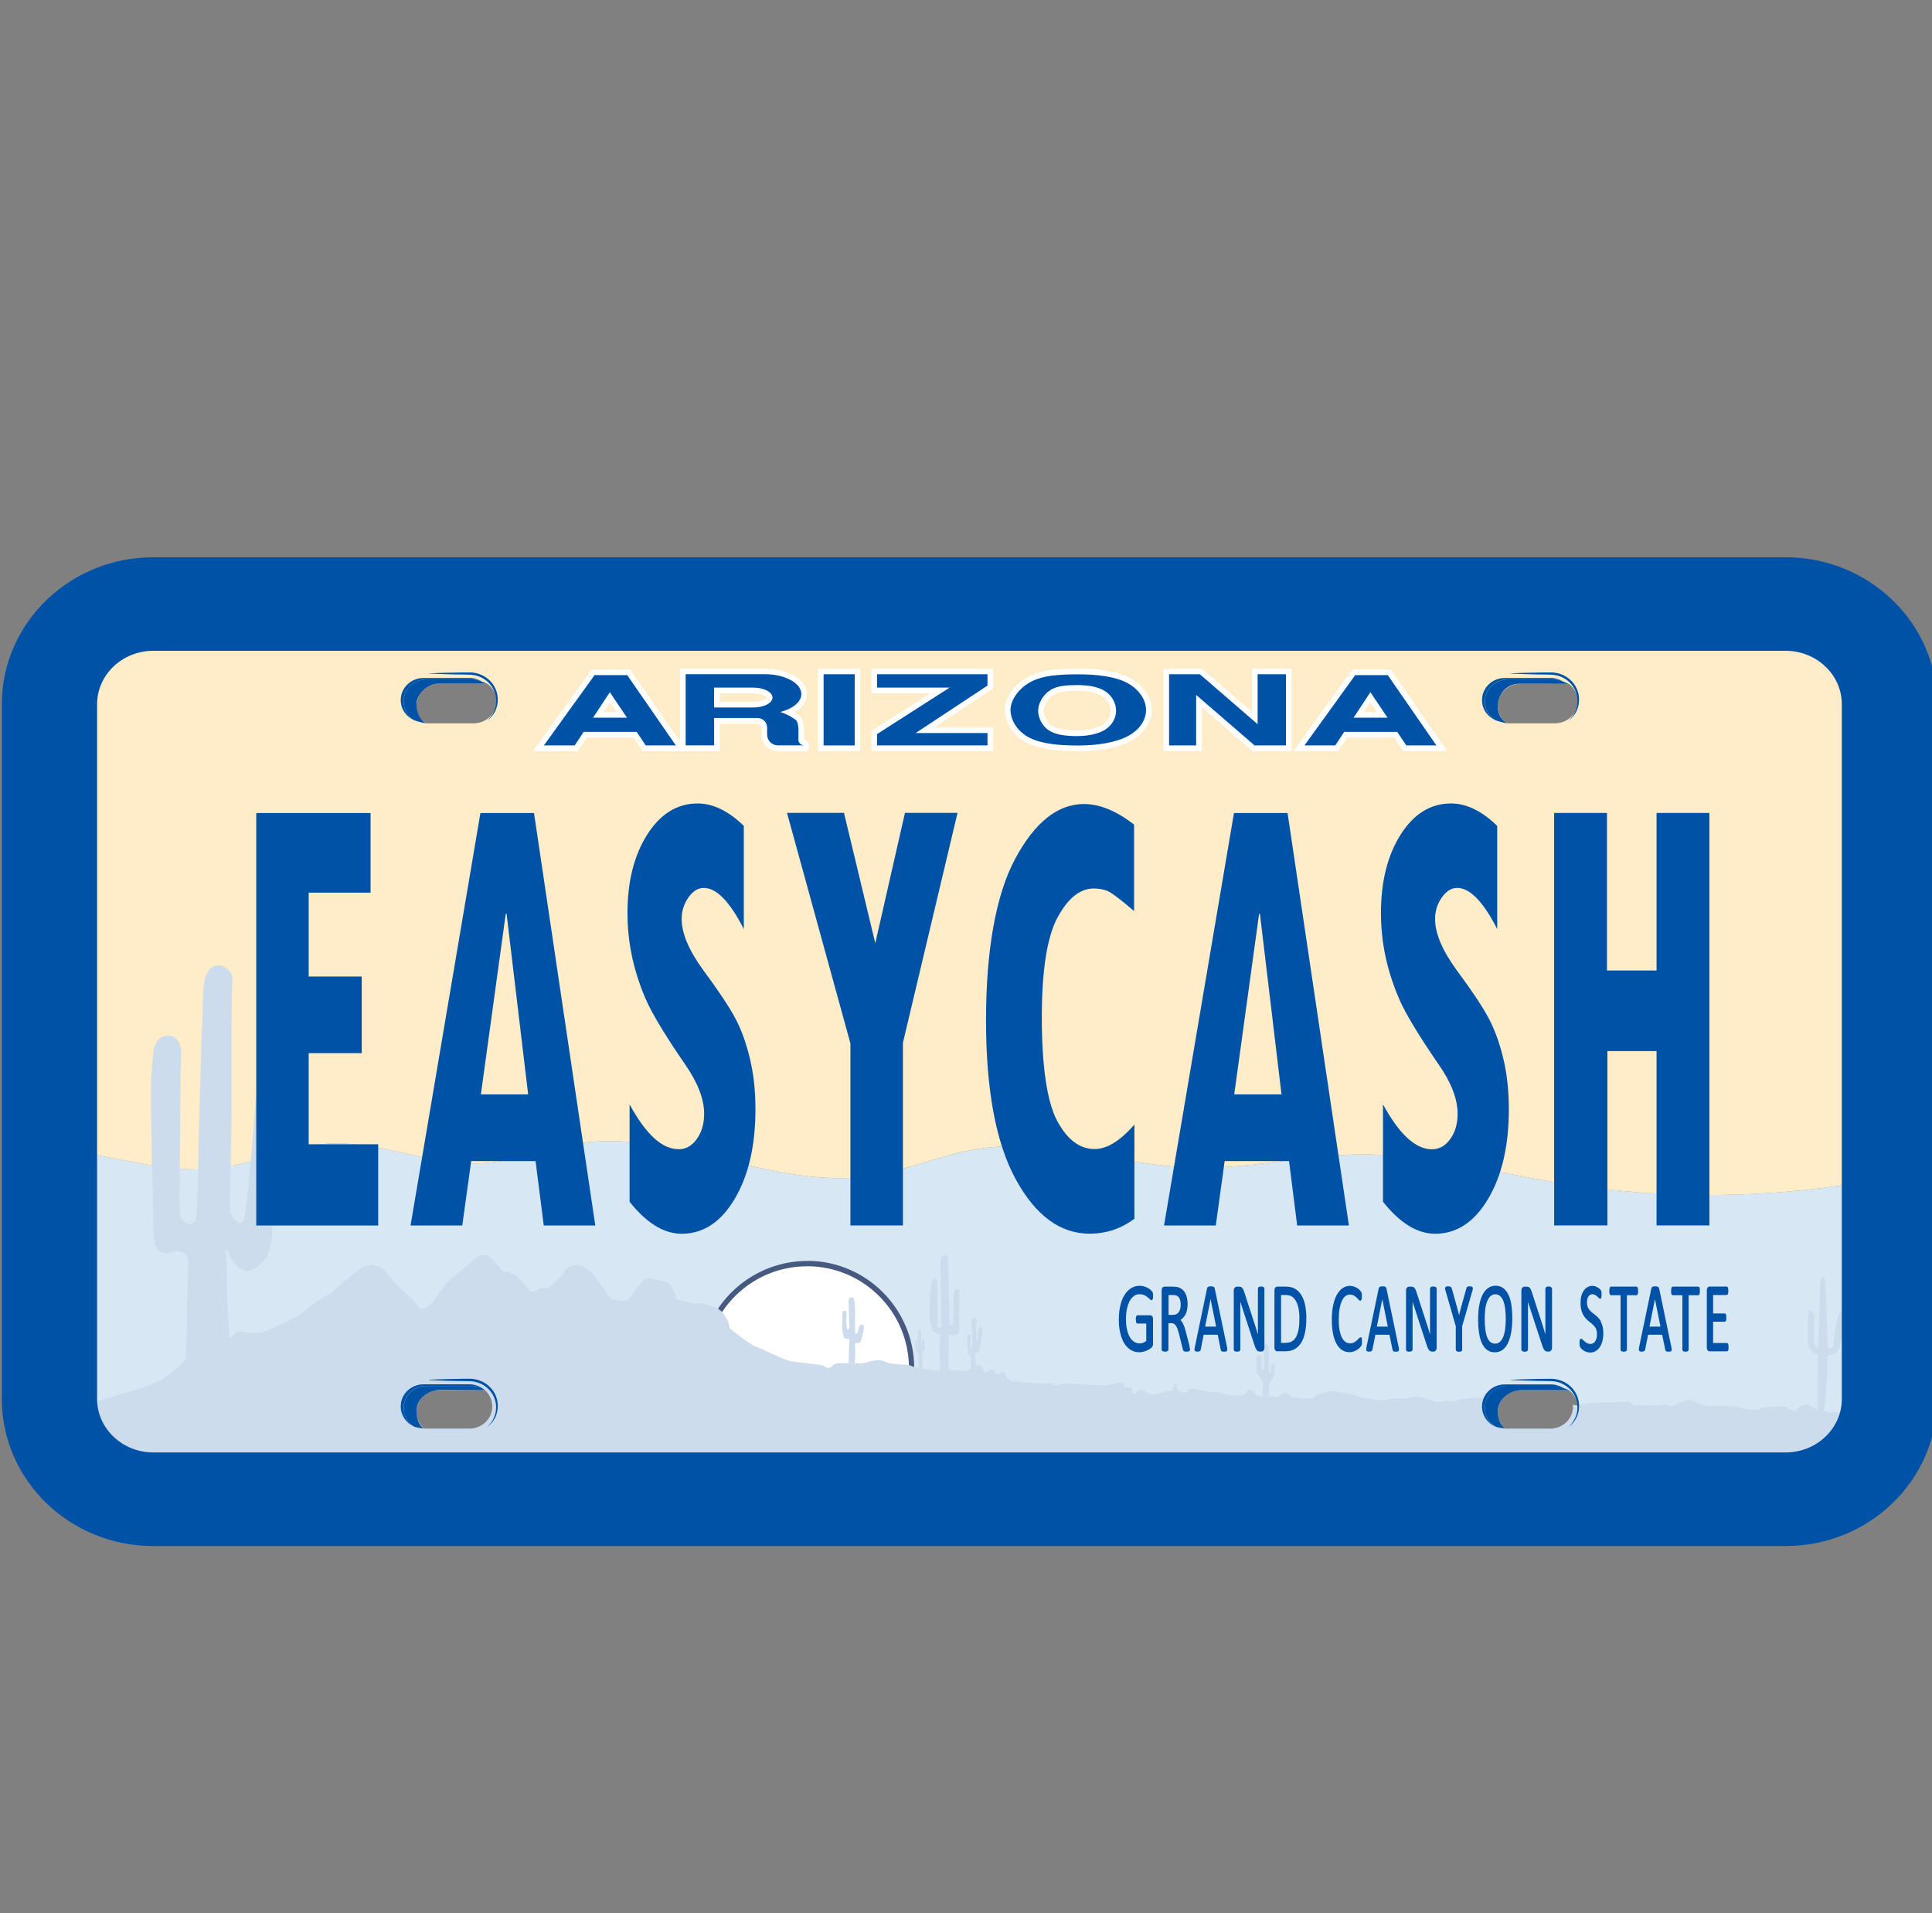 <svg xmlns="http://www.w3.org/2000/svg" width="100" height="99" viewBox="0 0 100 99" fill="none"><rect x="0" y="0" width="100" height="99" fill="#808080" stroke="none"/><g clip-path="url(#clip0_2168_3335)"><path d="M95.855 72.55V61.267C95.681 61.293 95.507 61.318 95.337 61.344C90.478 62.05 85.511 62.006 80.667 61.213C77.188 60.641 73.739 59.684 70.217 59.746C67.402 59.797 64.623 60.499 61.808 60.43C58.054 60.339 54.337 58.876 50.627 59.458C48.728 59.757 46.938 60.579 45.036 60.859C39.96 61.602 34.913 58.388 29.844 59.182C28.243 59.433 26.71 60.077 25.094 60.19C22.326 60.383 19.627 58.989 16.855 59.193C14.899 59.334 13.072 60.27 11.12 60.474C9.091 60.685 6.96 60.121 4.902 59.76V72.55C4.902 74.261 6.348 75.648 8.13 75.648H92.627C94.409 75.648 95.855 74.261 95.855 72.55ZM25.692 72.856C25.692 73.482 25.163 73.988 24.511 73.988H22.141C22.094 73.988 22.051 73.988 22.007 73.981C21.732 73.773 21.558 73.453 21.558 73.093V73.071C21.558 72.445 22.087 71.939 22.739 71.939H25.109C25.156 71.939 25.203 71.942 25.246 71.95C25.518 72.157 25.692 72.478 25.692 72.838V72.86V72.856ZM81.659 72.86C81.659 73.486 81.13 73.992 80.478 73.992H78.109C78.065 73.992 78.018 73.992 77.975 73.984C77.699 73.777 77.525 73.457 77.525 73.096V73.074C77.525 72.448 78.054 71.942 78.706 71.942H81.076C81.123 71.942 81.17 71.942 81.214 71.95C81.485 72.157 81.659 72.478 81.659 72.838V72.86Z" fill="#D7E7F4"></path><path d="M92.627 33.496H8.127C6.344 33.496 4.898 34.883 4.898 36.594V59.76C6.96 60.121 9.087 60.688 11.116 60.474C13.069 60.27 14.895 59.338 16.851 59.193C19.619 58.989 22.319 60.383 25.09 60.19C26.706 60.077 28.239 59.433 29.84 59.182C34.909 58.388 39.956 61.598 45.032 60.859C46.935 60.579 48.721 59.757 50.623 59.458C54.333 58.876 58.051 60.339 61.804 60.43C64.62 60.499 67.402 59.797 70.214 59.746C73.735 59.684 77.188 60.641 80.663 61.213C85.507 62.006 90.475 62.053 95.333 61.344C95.504 61.318 95.677 61.293 95.851 61.267V36.594C95.851 34.883 94.406 33.496 92.623 33.496H92.627ZM25.692 36.302C25.692 36.928 25.163 37.434 24.511 37.434H22.141C22.094 37.434 22.051 37.434 22.007 37.427C21.732 37.22 21.558 36.899 21.558 36.539V36.517C21.558 35.891 22.087 35.385 22.739 35.385H25.109C25.156 35.385 25.203 35.389 25.246 35.396C25.518 35.604 25.692 35.924 25.692 36.284V36.306V36.302ZM81.659 36.302C81.659 36.928 81.13 37.434 80.478 37.434H78.109C78.065 37.434 78.018 37.434 77.975 37.427C77.699 37.22 77.525 36.899 77.525 36.539V36.517C77.525 35.891 78.054 35.385 78.706 35.385H81.076C81.123 35.385 81.17 35.389 81.214 35.396C81.485 35.604 81.659 35.924 81.659 36.284V36.306V36.302Z" fill="#FFEDCA"></path><path d="M43.123 71.273C42.986 71.273 42.862 71.204 42.754 71.131C42.667 71.091 42.04 71.018 41.623 70.967C41.265 70.923 40.928 70.883 40.739 70.85C40.431 70.796 39.866 70.53 39.366 70.294C39.076 70.155 38.801 70.028 38.656 69.981C38.203 69.828 37.127 68.954 36.931 68.787C36.906 68.765 36.888 68.732 36.884 68.7C36.881 68.659 36.873 68.619 36.866 68.583C36.862 68.558 36.866 68.528 36.877 68.503C37.765 66.61 39.685 65.391 41.772 65.391C44.754 65.391 47.181 67.819 47.181 70.803C47.181 70.829 47.181 70.858 47.181 70.887C47.181 70.927 47.16 70.96 47.131 70.985C47.105 71.003 47.076 71.014 47.044 71.014C47.036 71.014 47.029 71.014 47.022 71.014C46.815 70.981 46.667 70.923 46.547 70.88C46.471 70.85 46.402 70.825 46.33 70.807C46.301 70.8 46.261 70.8 46.221 70.8C46.007 70.8 45.696 70.869 45.496 70.934C45.337 70.989 45.142 70.996 44.975 70.996C44.884 70.996 44.786 70.996 44.678 70.993C44.558 70.993 44.428 70.985 44.29 70.985H43.91C43.627 70.985 43.529 71.007 43.449 71.105C43.337 71.244 43.21 71.276 43.123 71.276V71.273Z" fill="white"></path><path d="M41.776 65.529C44.688 65.529 47.047 67.891 47.047 70.803C47.047 70.829 47.047 70.85 47.047 70.88C46.721 70.829 46.558 70.716 46.359 70.676C46.319 70.668 46.272 70.665 46.221 70.665C45.993 70.665 45.663 70.734 45.453 70.807C45.326 70.85 45.167 70.861 44.975 70.861C44.783 70.861 44.551 70.85 44.29 70.85C44.145 70.85 44.018 70.85 43.91 70.85C43.634 70.85 43.468 70.872 43.341 71.025C43.272 71.113 43.196 71.145 43.12 71.145C43.011 71.145 42.902 71.08 42.826 71.025C42.696 70.938 41.232 70.811 40.761 70.723C40.29 70.636 39.083 69.988 38.696 69.861C38.308 69.73 37.319 68.951 37.018 68.692C37.015 68.648 37.007 68.609 37 68.568C37.844 66.774 39.663 65.533 41.772 65.533M41.776 65.256C39.638 65.256 37.667 66.508 36.757 68.448C36.732 68.499 36.725 68.554 36.736 68.609C36.743 68.645 36.746 68.681 36.75 68.718C36.757 68.787 36.79 68.849 36.844 68.892C37.04 69.06 38.138 69.951 38.612 70.112C38.746 70.155 39.018 70.283 39.308 70.417C39.815 70.654 40.391 70.923 40.718 70.985C40.913 71.022 41.25 71.062 41.609 71.105C41.993 71.153 42.565 71.218 42.699 71.262C42.786 71.316 42.942 71.411 43.123 71.411C43.239 71.411 43.413 71.371 43.558 71.189C43.594 71.145 43.638 71.116 43.913 71.116C43.964 71.116 44.015 71.116 44.073 71.116C44.141 71.116 44.214 71.116 44.294 71.116C44.431 71.116 44.562 71.116 44.678 71.124C44.786 71.124 44.884 71.127 44.978 71.127C45.156 71.127 45.362 71.12 45.544 71.058C45.728 70.996 46.029 70.931 46.225 70.931C46.272 70.931 46.297 70.934 46.308 70.938C46.366 70.949 46.428 70.974 46.504 71.003C46.63 71.051 46.786 71.109 47.004 71.145C47.018 71.145 47.033 71.145 47.047 71.145C47.109 71.145 47.17 71.124 47.218 71.084C47.279 71.036 47.315 70.963 47.319 70.887C47.319 70.854 47.319 70.825 47.319 70.796C47.319 67.735 44.833 65.249 41.776 65.249V65.256Z" fill="#465980"></path><path d="M93.573 68.212V68.583V69.082C93.573 69.165 93.573 69.245 93.573 69.336C93.573 69.424 93.58 69.518 93.605 69.617C93.63 69.715 93.667 69.813 93.743 69.908C93.815 69.995 93.913 70.061 94.029 70.094C94.065 70.101 94.091 70.13 94.087 70.166C94.087 70.243 94.087 70.319 94.083 70.395L94.076 70.923C94.076 71.102 94.073 71.276 94.073 71.451C94.069 71.804 94.073 72.157 94.073 72.51C94.073 72.659 94.073 72.812 94.076 72.962C94.094 72.969 94.116 72.976 94.141 72.983C94.286 73.02 94.323 73.056 94.395 73.056C94.399 73.056 94.406 73.056 94.409 73.056C94.435 72.882 94.453 72.707 94.471 72.532C94.511 72.179 94.533 71.826 94.554 71.469C94.565 71.291 94.569 71.116 94.576 70.938C94.583 70.76 94.587 70.585 94.591 70.406C94.591 70.352 94.591 70.297 94.591 70.246C94.591 70.177 94.649 70.119 94.717 70.119H94.732C94.779 70.119 94.83 70.119 94.891 70.108C94.949 70.101 95.13 69.97 95.181 69.788C95.254 69.529 95.319 69.245 95.337 69.103C95.406 68.565 95.417 68.266 95.424 68.204C95.431 68.139 95.424 68.084 95.409 68.033C95.395 67.982 95.37 67.942 95.33 67.924C95.308 67.917 95.286 67.913 95.264 67.921C95.243 67.928 95.214 67.942 95.192 67.964C95.145 68.008 95.065 68.415 95.054 68.499C95.033 68.699 94.953 69.125 94.935 69.224C94.917 69.322 94.906 69.424 94.913 69.526C94.924 69.715 94.772 69.795 94.728 69.795C94.652 69.795 94.594 69.737 94.594 69.664C94.594 69.205 94.576 68.747 94.554 68.288C94.533 67.935 94.562 67.524 94.525 67.171C94.522 66.901 94.489 66.548 94.449 66.203C94.435 66.064 94.228 66.072 94.225 66.213C94.196 66.971 94.185 67.841 94.159 68.288C94.134 68.75 94.116 69.209 94.105 69.668C94.105 69.722 94.033 69.748 94 69.704C93.971 69.668 93.946 69.609 93.928 69.547C93.899 69.42 93.906 69.26 93.906 69.093V68.594V68.346V68.223C93.906 68.183 93.906 68.135 93.906 68.084C93.906 68.041 93.891 67.997 93.87 67.957C93.848 67.917 93.819 67.884 93.786 67.862C93.754 67.841 93.717 67.837 93.692 67.841C93.667 67.848 93.649 67.862 93.638 67.88C93.627 67.902 93.623 67.924 93.62 67.942C93.612 67.964 93.609 67.982 93.602 67.997C93.587 68.026 93.58 68.055 93.583 68.106C93.583 68.139 93.583 68.172 93.583 68.215L93.573 68.212Z" fill="#CCDCED"></path><path d="M60.949 71.862C60.949 71.862 60.942 71.841 60.938 71.83C60.931 71.822 60.924 71.815 60.917 71.808C60.899 71.782 60.906 71.746 60.91 71.713C60.917 71.669 60.91 71.618 60.891 71.586C60.873 71.553 60.826 71.542 60.801 71.575C60.776 71.611 60.79 71.666 60.79 71.713C60.79 71.731 60.786 71.753 60.772 71.757C60.768 71.757 60.765 71.757 60.761 71.757C60.743 71.757 60.728 71.775 60.721 71.797C60.714 71.819 60.714 71.841 60.714 71.862C60.718 71.917 60.732 71.972 60.75 72.022C60.75 72.022 60.765 72.03 60.772 72.03C60.812 72.03 60.855 72.022 60.891 71.997C60.928 71.968 60.953 71.917 60.946 71.862H60.949Z" fill="#CCDCED"></path><path d="M8.348 64.816C8.601 64.921 8.797 64.809 9.105 64.758C9.427 64.707 9.768 64.951 9.754 65.249C9.696 66.614 9.67 69.245 9.619 70.356C9.815 70.228 10.565 69.959 11.141 69.722C11.228 68.317 11.453 66.166 11.489 65.828C11.598 66.374 11.634 66.952 11.562 68.041C11.533 68.463 11.504 69.02 11.478 69.577C11.543 69.547 11.601 69.518 11.649 69.493C11.677 68.652 11.703 67.811 11.703 67.571C11.703 67.174 11.714 66.567 11.725 66.508C11.732 66.526 11.735 66.548 11.739 66.567C11.739 66.476 11.739 66.388 11.739 66.301C11.739 65.285 11.688 65.216 11.67 64.707C11.67 64.663 11.728 64.648 11.746 64.685C11.873 64.932 12.116 65.424 12.388 65.609C12.714 65.828 12.931 65.9 13.471 65.427C14.011 64.958 14.047 64.339 14.083 63.793C14.12 63.251 14.228 61.58 14.264 60.889C14.301 60.201 14.554 57.223 14.554 56.896C14.554 56.568 14.228 55.99 13.938 55.99C13.649 55.99 13.504 56.281 13.362 56.426C13.217 56.572 13.217 57.223 13.145 58.133C13.072 59.04 13 59.84 12.927 60.638C12.855 61.435 12.783 62.126 12.71 62.668C12.638 63.214 12.565 63.396 12.312 63.251C12.13 63.178 12.022 62.923 11.949 62.814C11.877 62.705 11.913 62.272 11.913 61.871C11.913 61.471 11.985 58.097 11.985 57.409V53.343C11.985 53.027 11.978 51.713 12.029 50.683C12.058 50.151 11.312 49.711 10.898 50.115C10.721 50.286 10.627 50.552 10.601 50.69C10.594 50.745 10.583 50.796 10.572 50.839C10.5 51.131 10.5 52.219 10.464 52.98C10.427 53.74 10.391 55.447 10.355 56.317C10.319 57.187 10.246 60.852 10.246 60.852C10.246 61.518 10.185 62.432 10.174 62.956C10.17 63.153 9.978 63.353 9.848 63.353C9.594 63.353 9.344 63.138 9.33 62.858C9.322 62.763 9.319 62.679 9.308 62.628C9.272 62.446 9.344 56.787 9.344 55.589L9.38 54.501C9.38 54.275 9.308 53.631 8.732 53.595C8.297 53.566 7.993 53.926 7.942 54.435C7.902 54.81 7.859 55.262 7.83 55.698C7.757 56.75 7.938 62.92 7.938 62.92C7.938 63.717 7.902 64.627 8.337 64.809L8.348 64.816Z" fill="#CCDCED"></path><path d="M9.446 63.302C9.199 63.229 9 62.996 8.985 62.727C8.978 62.603 8.971 62.541 8.964 62.512C8.942 62.392 8.953 60.616 8.982 57.922C8.993 56.819 9 55.87 9 55.447L9.036 54.363C9.036 54.275 9.022 53.929 8.833 53.722C9.268 53.82 9.29 54.388 9.29 54.505L9.254 55.589C9.254 56.011 9.246 56.965 9.235 58.064C9.21 60.758 9.196 62.534 9.221 62.654C9.228 62.683 9.235 62.745 9.243 62.869C9.25 63.036 9.33 63.189 9.449 63.298L9.446 63.302Z" fill="#CCDCED"></path><path d="M12.127 63.254C12.094 63.243 12.058 63.229 12.022 63.207C11.848 63.134 11.743 62.949 11.663 62.814C11.645 62.781 11.63 62.756 11.616 62.734C11.547 62.628 11.551 62.414 11.558 62.039C11.558 61.937 11.565 61.831 11.565 61.729C11.565 61.555 11.576 60.834 11.594 60.001C11.616 58.901 11.638 57.657 11.638 57.267V53.096C11.638 52.656 11.634 51.48 11.681 50.534C11.688 50.395 11.63 50.257 11.522 50.141C11.507 50.126 11.493 50.111 11.478 50.097C11.587 50.13 11.692 50.195 11.775 50.286C11.884 50.403 11.942 50.545 11.935 50.679C11.884 51.622 11.888 52.798 11.888 53.242V57.413C11.888 57.806 11.866 59.047 11.844 60.146C11.83 60.98 11.815 61.7 11.815 61.875C11.815 61.977 11.815 62.083 11.812 62.184C11.801 62.559 11.801 62.774 11.87 62.88C11.884 62.901 11.899 62.927 11.917 62.96C11.967 63.054 12.036 63.167 12.127 63.254Z" fill="#CCDCED"></path><path d="M14.38 56.903C14.38 57.817 14.272 58.679 14.199 59.589C14.141 60.335 14.029 61.056 13.982 61.802C13.935 62.541 13.837 63.436 13.801 64.124C13.775 64.605 13.768 65.02 13.406 65.347C13.583 64.812 13.627 64.066 13.656 63.651C13.71 62.869 13.79 62.079 13.837 61.293C13.888 60.434 13.993 59.575 14.058 58.716C14.098 58.199 14.141 57.682 14.174 57.169C14.203 56.769 14.199 56.434 13.917 56.106C14.217 56.07 14.377 56.678 14.377 56.903H14.38Z" fill="#CCDCED"></path><path d="M11.815 72.106C11.815 72.543 11.634 75.266 11.453 75.626C11.127 75.662 11.018 75.626 11.018 75.626C10.982 75.116 11.054 73.631 11.054 72.867C11.054 72.463 11.054 72.07 11.065 71.582C11.076 71.153 11.094 70.65 11.127 70.002C11.199 68.623 11.453 66.192 11.489 65.828C11.598 66.374 11.634 66.952 11.561 68.041C11.489 69.129 11.416 71.124 11.38 71.633C11.38 71.677 11.373 71.731 11.369 71.793C11.33 72.478 11.275 74.235 11.308 74.498C11.413 73.842 11.496 72.809 11.551 71.917C11.572 71.575 11.587 71.251 11.598 70.978C11.634 69.999 11.706 67.968 11.706 67.567C11.706 67.167 11.717 66.563 11.728 66.505C11.735 66.523 11.739 66.545 11.743 66.563C11.761 67.637 11.884 68.91 11.884 69.78C11.884 70.723 11.739 71.921 11.811 72.103L11.815 72.106Z" fill="#CCDCED"></path><path d="M43.87 69.278C43.917 69.267 43.964 69.304 43.96 69.351C43.953 69.628 43.931 70.334 43.928 70.548C44.036 70.548 44.138 70.548 44.236 70.556C44.265 70.414 44.279 69.831 44.254 69.569C44.25 69.526 44.286 69.493 44.33 69.496C44.54 69.533 44.565 69.416 44.609 69.242C44.656 69.063 44.692 68.885 44.71 68.783C44.721 68.761 44.728 68.732 44.728 68.699C44.728 68.619 44.696 68.55 44.612 68.55C44.565 68.55 44.526 68.572 44.496 68.609C44.496 68.609 44.496 68.608 44.496 68.612C44.464 68.656 44.449 68.758 44.424 68.863C44.395 68.972 44.348 69.013 44.308 69.031C44.265 69.049 44.261 68.976 44.261 68.907C44.261 68.838 44.254 68.63 44.254 68.532C44.254 68.434 44.254 68.255 44.261 68.033C44.272 67.811 44.225 67.367 44.218 67.28C44.218 67.2 44.152 67.134 44.073 67.134C43.993 67.134 43.928 67.2 43.928 67.28C43.906 67.346 43.931 67.415 43.928 67.618C43.928 67.822 43.949 68.255 43.964 68.547C43.978 68.838 43.891 68.805 43.891 68.805C43.837 68.805 43.826 68.652 43.819 68.568C43.819 68.536 43.812 68.503 43.808 68.47C43.786 68.317 43.819 68.073 43.819 67.972C43.819 67.964 43.819 67.957 43.819 67.953C43.812 67.88 43.768 67.826 43.71 67.826C43.649 67.826 43.602 67.891 43.602 67.972V68.732C43.602 68.951 43.638 69.169 43.71 69.242C43.754 69.285 43.815 69.289 43.87 69.278Z" fill="#CCDCED"></path><path d="M47.493 69.962C47.547 69.886 47.525 70.104 47.536 70.305C47.547 70.505 47.507 70.636 47.569 70.756C47.569 70.756 47.569 70.763 47.576 70.774C47.627 70.785 47.681 70.796 47.743 70.811C47.754 70.603 47.732 70.163 47.732 69.988C47.732 69.962 47.757 69.944 47.783 69.948C47.848 69.962 47.848 69.937 47.855 69.788C47.866 69.584 47.837 69.315 47.783 69.315C47.728 69.315 47.71 69.365 47.717 69.453C47.725 69.544 47.706 69.642 47.692 69.719C47.663 69.744 47.667 69.624 47.667 69.544C47.667 69.464 47.678 69.158 47.685 69.042C47.692 68.925 47.678 68.805 47.587 68.805C47.496 68.816 47.514 68.889 47.507 68.976C47.5 69.06 47.514 69.267 47.518 69.413C47.525 69.558 47.533 69.646 47.518 69.748C47.456 69.686 47.511 69.336 47.449 69.358C47.37 69.358 47.377 69.511 47.377 69.657C47.373 69.831 47.398 69.999 47.486 69.959L47.493 69.962Z" fill="#CCDCED"></path><path d="M48.141 68.248C48.141 68.303 48.149 68.357 48.152 68.419C48.163 68.536 48.185 68.663 48.254 68.79C48.286 68.852 48.337 68.918 48.399 68.965C48.431 68.991 48.493 69.005 48.551 69.013C48.616 69.023 48.663 69.082 48.66 69.151L48.623 69.74L48.67 70.912C48.794 70.912 48.938 70.912 49.087 70.912C49.094 70.41 49.109 69.522 49.12 69.173C49.12 69.107 49.188 69.056 49.25 69.078C49.344 69.111 49.475 69.122 49.565 69.027C49.71 68.881 49.623 68.001 49.63 67.841C49.649 67.524 49.667 67.265 49.663 66.945C49.663 66.814 49.62 66.701 49.529 66.705C49.438 66.709 49.37 66.814 49.37 66.942C49.373 67.251 49.384 67.531 49.37 67.837C49.362 67.968 49.319 68.277 49.319 68.477C49.319 68.536 49.272 68.583 49.214 68.583H49.21C49.16 68.583 49.116 68.539 49.116 68.485L49.134 67.793L49.076 65.118C49.076 65.034 49.007 64.965 48.924 64.965C48.786 64.965 48.678 65.074 48.678 65.213L48.728 68.623C48.728 68.692 48.656 68.736 48.598 68.703C48.598 68.703 48.594 68.703 48.591 68.699C48.569 68.681 48.551 68.659 48.533 68.627C48.5 68.565 48.525 67.884 48.525 67.779C48.525 67.567 48.507 67.338 48.518 67.127C48.525 67.022 48.507 66.916 48.518 66.81C48.529 66.705 48.511 66.599 48.522 66.49C48.533 66.399 48.522 66.308 48.489 66.246C48.46 66.184 48.417 66.148 48.373 66.152C48.33 66.155 48.29 66.192 48.261 66.246C48.232 66.301 48.207 66.37 48.199 66.457C48.188 66.563 48.174 66.672 48.163 66.781C48.152 66.891 48.145 66.996 48.138 67.109C48.127 67.327 48.12 67.546 48.12 67.76C48.12 67.87 48.12 67.979 48.127 68.088C48.127 68.143 48.13 68.197 48.134 68.252L48.141 68.248Z" fill="#CCDCED"></path><path d="M65.04 70.541C65.054 70.727 65.007 70.923 65.08 71.094C65.149 71.254 65.315 71.36 65.37 71.524C65.409 71.644 65.38 71.779 65.362 71.906C65.344 72.022 65.341 72.153 65.402 72.255C65.486 72.255 65.576 72.255 65.659 72.255C65.678 72.223 65.689 72.183 65.692 72.146C65.703 72.07 65.699 71.99 65.689 71.91C65.678 71.855 65.663 71.8 65.667 71.742C65.674 71.582 65.804 71.455 65.88 71.313C65.982 71.12 65.982 70.891 65.978 70.668C65.978 70.647 65.978 70.621 65.964 70.603C65.935 70.556 65.859 70.559 65.823 70.603C65.786 70.647 65.783 70.705 65.79 70.763C65.797 70.818 65.812 70.872 65.808 70.931C65.801 70.985 65.768 71.043 65.714 71.054C65.689 70.993 65.685 70.927 65.681 70.858C65.674 70.574 65.674 70.29 65.681 70.002C65.689 69.875 65.692 69.74 65.627 69.631C65.594 69.577 65.536 69.529 65.475 69.54C65.424 69.551 65.388 69.595 65.377 69.646C65.366 69.697 65.37 69.748 65.377 69.799C65.417 70.13 65.46 70.465 65.42 70.796C65.413 70.847 65.391 70.909 65.341 70.905C65.29 70.901 65.279 70.832 65.279 70.781C65.283 70.65 65.286 70.516 65.294 70.381C65.294 70.305 65.294 70.217 65.246 70.159C65.196 70.101 65.08 70.104 65.062 70.177L65.073 70.17C64.996 70.272 65.033 70.414 65.044 70.541H65.04Z" fill="#CCDCED"></path><path d="M50.75 68.648C50.645 68.71 50.62 68.849 50.623 68.972C50.623 69.089 50.623 69.329 50.572 69.446C50.572 69.453 50.562 69.449 50.562 69.446C50.54 69.278 50.544 69.001 50.522 68.845C50.507 68.75 50.496 68.656 50.511 68.565C50.525 68.477 50.565 68.394 50.547 68.306C50.54 68.27 50.522 68.237 50.493 68.215C50.42 68.161 50.344 68.215 50.315 68.277C50.294 68.321 50.294 68.376 50.29 68.427C50.283 68.896 50.399 69.38 50.268 69.831C50.185 69.682 50.192 69.5 50.239 69.34C50.257 69.282 50.279 69.22 50.264 69.158C50.246 69.085 50.152 69.02 50.094 69.103C50.08 69.125 50.072 69.154 50.072 69.18L50.083 70.01C50.083 70.068 50.083 70.13 50.127 70.17C50.167 70.21 50.257 70.188 50.254 70.13C50.264 70.406 50.254 70.683 50.236 70.96L50.264 70.934C50.341 70.905 50.424 70.872 50.467 70.803C50.511 70.734 50.504 70.65 50.496 70.567C50.482 70.417 50.471 70.272 50.457 70.123C50.457 70.101 50.457 70.079 50.467 70.061C50.482 70.043 50.504 70.039 50.522 70.032C50.667 69.981 50.71 69.799 50.736 69.646C50.768 69.431 50.801 69.216 50.833 69.005C50.852 68.878 50.862 68.725 50.757 68.652L50.75 68.648Z" fill="#CCDCED"></path><path d="M4.685 72.63C4.761 74.275 6.174 75.589 7.909 75.589H92.406C94.014 75.589 95.348 74.461 95.594 72.983C95.5 72.994 95.533 73.016 95.507 73.016C95.471 73.016 95.471 73.052 95.29 73.089C95.109 73.125 95.145 73.089 95.036 73.089H94.819C94.71 73.089 94.674 73.089 94.602 73.052C94.529 73.016 94.457 73.052 94.384 73.052C94.312 73.052 94.275 73.016 94.13 72.98C93.986 72.943 93.986 72.907 93.949 72.871C93.913 72.834 93.877 72.871 93.804 72.834C93.756 72.81 93.708 72.773 93.659 72.725C93.587 72.652 93.587 72.689 93.514 72.689C93.442 72.689 93.442 72.689 93.333 72.725C93.261 72.749 93.188 72.786 93.116 72.834C93.007 72.907 93.08 72.834 93.043 72.907C93.019 72.956 92.983 72.992 92.935 73.016C92.862 73.052 92.862 73.016 92.754 72.98C92.645 72.943 92.681 72.943 92.573 72.907C92.464 72.871 92.536 72.834 92.428 72.798C92.319 72.761 92.246 72.798 92.065 72.798H91.703C91.486 72.798 91.522 72.834 91.377 72.834C91.232 72.834 91.123 72.907 91.014 72.943C90.906 72.98 90.688 72.907 90.58 72.943C90.471 72.98 90.036 72.834 89.928 72.798C89.819 72.761 89.388 72.798 89.134 72.761C88.88 72.725 88.736 72.798 88.627 72.761C88.518 72.725 88.482 72.798 88.373 72.761C88.264 72.725 88.156 72.725 87.906 72.616C87.652 72.507 87.761 72.543 87.543 72.47C87.326 72.397 87.326 72.47 87.181 72.507C87.036 72.543 87 72.579 86.891 72.616C86.783 72.652 86.674 72.725 86.602 72.761C86.529 72.798 86.384 72.725 86.239 72.689C86.094 72.652 86.022 72.725 85.913 72.725H85.116C84.971 72.725 84.899 72.761 84.649 72.725C84.395 72.689 84.54 72.689 84.395 72.579C84.25 72.47 84.214 72.579 83.888 72.543C83.562 72.507 83.67 72.579 83.489 72.579H82.913C82.732 72.579 82.373 72.616 82.264 72.616C82.156 72.616 82.011 72.652 81.866 72.689C81.769 72.713 81.673 72.725 81.576 72.725C81.5 72.725 81.457 72.707 81.413 72.681C81.413 72.714 81.417 72.747 81.417 72.78V72.801C81.417 73.427 80.888 73.933 80.236 73.933H77.866C77.823 73.933 77.775 73.933 77.732 73.926C77.457 73.719 77.283 73.398 77.283 73.038V73.016C77.283 72.725 77.399 72.456 77.591 72.255H77.529C77.275 72.255 77.203 72.292 77.094 72.328C76.986 72.365 76.623 72.328 76.478 72.328C76.333 72.328 76.225 72.328 76.043 72.365C75.862 72.401 75.645 72.401 75.536 72.437C75.428 72.474 75.319 72.51 75.246 72.51C75.174 72.51 74.884 72.474 74.775 72.51C74.667 72.547 74.558 72.547 74.413 72.547C74.268 72.547 74.196 72.51 73.978 72.437C73.761 72.365 73.761 72.328 73.688 72.328C73.616 72.328 73.362 72.255 73.181 72.292C73 72.328 72.928 72.328 72.746 72.365C72.565 72.401 72.493 72.365 72.348 72.365C72.203 72.365 72.022 72.365 71.804 72.437C71.587 72.51 71.196 72.412 71.011 72.401C70.844 72.39 70.475 72.332 70.323 72.255C70.225 72.208 69.167 71.986 68.949 72.001C68.442 72.037 68.12 72.219 67.938 72.328C67.812 72.405 67.576 72.365 67.359 72.365C67.141 72.365 67.12 72.281 66.978 72.317C66.823 72.357 66.754 72.095 66.551 72.088C66.337 72.077 66.17 72.354 66.022 72.292C65.888 72.237 65.323 72.274 65.105 72.237C64.888 72.201 65.004 71.924 64.696 71.935C64.453 71.946 64.518 72.208 64.304 72.208C64.091 72.208 64.069 72.219 63.855 72.219C63.641 72.219 63.456 72.146 63.206 72.073C62.953 72.001 62.844 72.037 62.699 72.037C62.554 72.037 62.12 71.928 61.902 71.891C61.685 71.855 61.467 71.855 61.467 71.964C61.467 72.073 61.322 72.073 61.178 72.073C61.069 71.928 60.743 71.891 60.634 71.964C60.525 72.037 60.525 71.964 60.344 72.001C60.163 72.037 60.018 72.146 59.768 72.183C59.514 72.219 59.301 71.928 59.08 71.928C58.859 71.928 58.826 72.11 58.717 72.146C58.609 72.183 58.572 71.855 58.572 71.855C58.536 71.746 58.355 71.819 58.283 71.819C58.228 71.819 58.163 71.793 58.17 71.688C58.178 71.604 58.105 71.535 58.022 71.546C57.859 71.564 57.594 71.626 57.38 71.673C57.054 71.746 55.754 71.6 55.286 71.6C54.819 71.6 54.67 71.71 54.565 71.673C54.456 71.528 54.42 71.564 54.275 71.6C54.13 71.637 52.866 71.528 52.504 71.491C52.141 71.455 52.109 71.273 52.036 71.091C51.964 70.909 51.746 71.091 51.565 71.127C51.456 70.763 51.239 70.909 51.239 70.909C51.203 70.909 51.094 71.054 50.986 71.018C50.913 70.909 50.913 70.8 50.768 70.69C50.623 70.581 50.37 70.69 50.297 70.763C50.225 70.836 50.116 70.981 49.862 70.945C49.609 70.909 48.598 70.909 48.308 70.909C48.018 70.909 47.659 70.8 47.442 70.763C47.225 70.727 47.188 70.69 47.08 70.654C46.971 70.618 46.572 70.618 46.25 70.581C45.924 70.545 45.779 70.436 45.602 70.399C45.42 70.363 45.058 70.436 44.844 70.508C44.63 70.581 44.304 70.545 43.87 70.545C43.435 70.545 43.221 70.508 43.076 70.69C42.931 70.872 42.75 70.763 42.641 70.69C42.533 70.618 41.304 70.508 40.906 70.436C40.511 70.363 39.5 69.817 39.174 69.711C38.848 69.602 38.018 68.951 37.764 68.732C37.728 68.368 37.547 68.153 37.547 68.153C37.257 67.535 36.428 67.462 36.102 67.462C35.775 67.462 35.163 67.28 35.018 67.244C34.801 66.552 34.623 66.374 34.478 66.337C34.225 66.301 33.826 66.155 33.54 66.155C33.254 66.155 32.783 66.956 32.565 67.207C32.348 67.462 31.808 67.244 31.699 67.244C31.591 67.244 31.373 66.88 31.011 66.337C30.649 65.791 30.217 65.467 29.855 65.467C29.493 65.467 29.348 65.577 29.167 65.864C28.985 66.155 28.373 66.665 28.373 66.665C28.265 66.738 28.156 66.628 28.011 66.665C27.866 66.701 27.721 66.847 27.54 66.847C27.359 66.847 27.246 66.534 26.819 66.123C26.384 65.704 26.098 65.824 26.062 65.795C26.004 65.751 25.844 65.54 25.485 65.18C25.123 64.816 24.837 64.962 24.692 65.071C24.547 65.18 24.127 65.558 23.862 65.762C23.717 65.871 23.573 65.981 23.25 66.272C22.924 66.563 22.598 67.178 22.348 67.433C22.094 67.688 22.058 67.651 21.877 67.724C21.696 67.797 21.587 67.469 21.265 67.182C20.938 66.891 20.649 66.603 20.649 66.603C20 66.021 20 65.515 19.203 65.478C18.844 65.46 18.373 65.842 17.902 66.239C17.431 66.636 17.286 66.854 16.928 67.036C16.565 67.218 16.206 67.506 15.736 67.87C15.268 68.234 14.435 68.594 13.859 68.849C13.283 69.103 12.775 68.921 12.486 68.921C12.196 68.921 12.018 69.14 11.764 69.395C11.511 69.649 9.562 70.264 9.525 70.41C9.489 70.556 9.018 70.956 8.442 71.353C7.866 71.749 5.841 72.259 5.301 72.441C5.138 72.496 4.899 72.565 4.638 72.638L4.685 72.63ZM21.344 73.013C21.344 72.386 21.873 71.877 22.525 71.877H24.895C24.942 71.877 24.989 71.88 25.033 71.888C25.304 72.095 25.478 72.416 25.478 72.776V72.798C25.478 73.424 24.949 73.93 24.297 73.93H21.928C21.88 73.93 21.837 73.93 21.794 73.922C21.518 73.711 21.344 73.395 21.344 73.034V73.013Z" fill="#CCDCED"></path><path d="M65.402 66.607C65.402 66.607 65.37 66.588 65.348 66.585C65.326 66.581 65.304 66.578 65.279 66.578C65.25 66.578 65.225 66.578 65.207 66.585C65.185 66.588 65.167 66.596 65.152 66.607C65.138 66.618 65.127 66.632 65.12 66.647C65.112 66.661 65.109 66.676 65.109 66.694V68.889C65.109 68.947 65.109 69.005 65.109 69.06C65.083 68.98 65.058 68.9 65.036 68.82C65.011 68.74 64.986 68.656 64.957 68.572C64.931 68.488 64.902 68.401 64.873 68.314L64.406 66.876C64.388 66.821 64.373 66.778 64.355 66.741C64.337 66.701 64.319 66.676 64.301 66.654C64.279 66.629 64.257 66.61 64.228 66.603C64.203 66.592 64.174 66.588 64.138 66.588H64.007C63.967 66.588 63.935 66.607 63.902 66.643C63.873 66.679 63.859 66.734 63.859 66.81V69.835C63.859 69.835 63.862 69.868 63.87 69.882C63.877 69.901 63.888 69.915 63.906 69.926C63.917 69.933 63.935 69.941 63.956 69.944C63.978 69.948 64 69.951 64.029 69.951C64.058 69.951 64.083 69.951 64.101 69.944C64.123 69.937 64.138 69.933 64.152 69.926C64.17 69.915 64.181 69.901 64.192 69.882C64.199 69.868 64.199 69.85 64.199 69.835V67.859C64.199 67.735 64.199 67.608 64.199 67.48C64.199 67.44 64.199 67.404 64.199 67.364C64.207 67.385 64.214 67.407 64.221 67.426C64.254 67.531 64.286 67.633 64.315 67.728L64.924 69.591C64.946 69.657 64.964 69.711 64.986 69.759C65.007 69.802 65.025 69.839 65.047 69.864C65.069 69.893 65.094 69.915 65.12 69.926C65.145 69.937 65.174 69.944 65.207 69.944H65.293C65.311 69.944 65.333 69.941 65.351 69.93C65.37 69.919 65.388 69.904 65.402 69.886C65.417 69.868 65.427 69.842 65.435 69.817C65.442 69.791 65.446 69.759 65.446 69.722V66.698C65.446 66.698 65.442 66.665 65.435 66.65C65.427 66.636 65.417 66.621 65.402 66.61V66.607Z" fill="#0052A6"></path><path d="M59.641 66.847C59.623 66.821 59.598 66.792 59.558 66.756C59.518 66.719 59.471 66.683 59.413 66.654C59.359 66.625 59.294 66.596 59.221 66.574C59.149 66.552 59.069 66.541 58.986 66.541C58.822 66.541 58.674 66.585 58.54 66.668C58.409 66.752 58.294 66.872 58.199 67.025C58.105 67.174 58.033 67.364 57.986 67.575C57.935 67.786 57.909 68.026 57.909 68.288C57.909 68.55 57.931 68.772 57.982 68.976C58.029 69.18 58.098 69.362 58.185 69.507C58.275 69.657 58.388 69.773 58.522 69.857C58.652 69.937 58.804 69.981 58.971 69.981C59.025 69.981 59.083 69.973 59.138 69.962C59.192 69.951 59.25 69.937 59.304 69.915C59.359 69.893 59.413 69.868 59.464 69.839C59.514 69.81 59.558 69.78 59.591 69.755C59.627 69.726 59.652 69.689 59.663 69.653C59.674 69.617 59.681 69.577 59.681 69.529V68.281C59.681 68.248 59.681 68.219 59.67 68.19C59.663 68.161 59.656 68.139 59.641 68.121C59.63 68.103 59.612 68.088 59.598 68.081C59.583 68.073 59.562 68.066 59.544 68.066H58.88C58.862 68.066 58.844 68.073 58.83 68.088C58.819 68.099 58.812 68.114 58.804 68.132C58.797 68.15 58.794 68.172 58.79 68.197C58.79 68.219 58.79 68.248 58.79 68.281C58.79 68.346 58.797 68.394 58.804 68.427C58.822 68.485 58.859 68.496 58.88 68.496H59.33V69.395C59.279 69.435 59.225 69.467 59.17 69.489C59.109 69.511 59.047 69.522 58.986 69.522C58.884 69.522 58.79 69.493 58.706 69.442C58.62 69.387 58.547 69.307 58.482 69.202C58.417 69.096 58.366 68.958 58.333 68.801C58.297 68.641 58.279 68.459 58.279 68.252C58.279 68.07 58.297 67.895 58.33 67.739C58.362 67.582 58.413 67.447 58.471 67.331C58.533 67.222 58.605 67.131 58.692 67.069C58.775 67.007 58.873 66.978 58.982 66.978C59.072 66.978 59.152 66.992 59.217 67.022C59.283 67.051 59.344 67.087 59.391 67.124C59.438 67.16 59.478 67.196 59.507 67.225C59.547 67.269 59.572 67.287 59.598 67.287C59.609 67.287 59.627 67.284 59.645 67.265C59.656 67.254 59.663 67.236 59.67 67.214C59.678 67.196 59.678 67.174 59.681 67.149C59.685 67.124 59.685 67.094 59.685 67.062C59.685 67.003 59.681 66.963 59.674 66.931C59.667 66.898 59.656 66.869 59.641 66.843V66.847Z" fill="#0052A6"></path><path d="M61.565 69.638L61.377 68.918C61.355 68.834 61.333 68.758 61.312 68.692C61.29 68.627 61.264 68.565 61.239 68.514C61.214 68.459 61.185 68.415 61.156 68.376C61.138 68.35 61.12 68.332 61.098 68.31C61.145 68.281 61.188 68.245 61.224 68.208C61.279 68.157 61.322 68.095 61.359 68.026C61.395 67.957 61.424 67.877 61.442 67.786C61.46 67.698 61.471 67.597 61.471 67.484C61.471 67.371 61.46 67.262 61.438 67.163C61.417 67.069 61.384 66.981 61.34 66.905C61.297 66.829 61.239 66.763 61.174 66.716C61.109 66.665 61.032 66.629 60.946 66.607C60.917 66.599 60.884 66.596 60.848 66.592C60.812 66.588 60.764 66.585 60.71 66.585H60.264C60.228 66.585 60.196 66.603 60.167 66.636C60.138 66.668 60.127 66.719 60.127 66.796V69.828C60.127 69.828 60.127 69.864 60.134 69.879C60.141 69.897 60.156 69.912 60.174 69.922C60.188 69.93 60.203 69.937 60.224 69.941C60.246 69.948 60.272 69.948 60.301 69.948C60.33 69.948 60.355 69.948 60.377 69.941C60.398 69.933 60.417 69.93 60.427 69.922C60.446 69.912 60.456 69.9 60.467 69.882C60.474 69.868 60.478 69.85 60.478 69.831V68.474H60.627C60.685 68.474 60.732 68.485 60.772 68.514C60.812 68.539 60.848 68.579 60.877 68.627C60.909 68.678 60.938 68.736 60.96 68.809C60.985 68.881 61.007 68.962 61.029 69.045L61.221 69.817C61.228 69.839 61.232 69.857 61.239 69.875C61.246 69.893 61.261 69.912 61.275 69.922C61.29 69.933 61.308 69.941 61.333 69.944C61.355 69.948 61.377 69.951 61.409 69.951C61.446 69.951 61.471 69.951 61.493 69.944C61.518 69.941 61.536 69.933 61.551 69.926C61.569 69.915 61.583 69.897 61.587 69.882C61.59 69.868 61.594 69.853 61.594 69.835C61.594 69.817 61.594 69.799 61.587 69.773C61.58 69.748 61.572 69.704 61.558 69.642L61.565 69.638ZM60.485 67.018H60.685C60.739 67.018 60.782 67.018 60.812 67.025C60.84 67.029 60.87 67.036 60.895 67.047C60.971 67.083 61.025 67.138 61.062 67.218C61.094 67.302 61.112 67.407 61.112 67.528C61.112 67.604 61.105 67.677 61.087 67.739C61.072 67.8 61.047 67.855 61.014 67.902C60.982 67.95 60.942 67.982 60.895 68.008C60.848 68.033 60.79 68.048 60.721 68.048H60.485V67.014V67.018Z" fill="#0052A6"></path><path d="M62.877 66.694C62.873 66.672 62.866 66.654 62.859 66.636C62.848 66.618 62.833 66.603 62.815 66.592C62.797 66.585 62.775 66.578 62.754 66.574C62.732 66.574 62.703 66.57 62.67 66.57C62.638 66.57 62.612 66.57 62.594 66.574C62.572 66.578 62.551 66.585 62.533 66.592C62.515 66.603 62.5 66.614 62.493 66.636C62.486 66.65 62.478 66.668 62.475 66.69L61.841 69.733C61.83 69.773 61.826 69.806 61.826 69.828C61.826 69.857 61.83 69.882 61.841 69.901C61.855 69.922 61.873 69.933 61.902 69.941C61.924 69.948 61.949 69.948 61.978 69.948C62.007 69.948 62.033 69.948 62.051 69.941C62.072 69.937 62.091 69.93 62.105 69.919C62.12 69.908 62.13 69.893 62.138 69.879C62.145 69.864 62.149 69.85 62.152 69.831L62.301 69.074H63.029L63.185 69.846C63.185 69.846 63.196 69.879 63.199 69.89C63.207 69.908 63.218 69.919 63.236 69.93C63.25 69.941 63.268 69.944 63.29 69.948C63.312 69.948 63.333 69.951 63.366 69.951C63.399 69.951 63.424 69.951 63.446 69.944C63.475 69.941 63.496 69.926 63.507 69.904C63.518 69.886 63.525 69.864 63.525 69.831C63.525 69.806 63.522 69.777 63.515 69.737L62.877 66.694ZM62.377 68.652L62.66 67.233L62.946 68.652H62.373H62.377Z" fill="#0052A6"></path><path d="M67.554 67.538C67.511 67.338 67.446 67.167 67.362 67.029C67.275 66.887 67.167 66.774 67.04 66.701C66.913 66.625 66.754 66.585 66.569 66.585H66.102C66.065 66.585 66.033 66.603 66.004 66.636C65.975 66.668 65.964 66.723 65.964 66.796V69.719C65.964 69.795 65.978 69.846 66.004 69.879C66.033 69.915 66.065 69.93 66.102 69.93H66.536C66.718 69.93 66.877 69.893 67.007 69.82C67.138 69.748 67.254 69.638 67.344 69.496C67.435 69.355 67.504 69.173 67.547 68.958C67.594 68.743 67.616 68.492 67.616 68.208C67.616 67.961 67.594 67.735 67.551 67.535L67.554 67.538ZM66.554 69.496H66.308V67.018H66.551C66.685 67.018 66.794 67.047 66.877 67.105C66.964 67.163 67.033 67.247 67.091 67.353C67.149 67.462 67.189 67.589 67.218 67.739C67.246 67.888 67.257 68.052 67.257 68.226C67.257 68.445 67.243 68.638 67.214 68.798C67.185 68.954 67.141 69.089 67.083 69.191C67.025 69.293 66.957 69.369 66.87 69.416C66.786 69.467 66.681 69.489 66.554 69.489V69.496Z" fill="#0052A6"></path><path d="M74.312 66.607C74.312 66.607 74.279 66.588 74.257 66.585C74.239 66.581 74.214 66.578 74.188 66.578C74.159 66.578 74.134 66.578 74.116 66.585C74.094 66.588 74.076 66.596 74.062 66.607C74.043 66.618 74.033 66.632 74.029 66.647C74.022 66.661 74.018 66.676 74.018 66.694V68.47C74.018 68.605 74.018 68.743 74.018 68.889V69.06C73.993 68.98 73.967 68.9 73.946 68.82C73.92 68.74 73.895 68.656 73.87 68.572C73.844 68.488 73.815 68.401 73.786 68.314L73.319 66.876C73.301 66.821 73.286 66.778 73.268 66.741C73.25 66.701 73.236 66.676 73.214 66.654C73.192 66.629 73.17 66.61 73.145 66.603C73.12 66.592 73.091 66.588 73.054 66.588H72.924C72.884 66.588 72.852 66.607 72.819 66.643C72.79 66.679 72.775 66.734 72.775 66.81V69.835C72.775 69.835 72.775 69.868 72.783 69.882C72.79 69.901 72.804 69.915 72.819 69.926C72.83 69.933 72.848 69.941 72.87 69.944C72.888 69.951 72.913 69.951 72.942 69.951C72.971 69.951 72.996 69.951 73.014 69.944C73.033 69.937 73.051 69.933 73.065 69.926C73.083 69.915 73.098 69.901 73.105 69.882C73.112 69.868 73.116 69.85 73.116 69.835V67.859C73.116 67.735 73.116 67.608 73.116 67.48C73.116 67.44 73.116 67.404 73.116 67.364C73.123 67.385 73.127 67.407 73.134 67.426C73.167 67.531 73.199 67.633 73.232 67.728L73.841 69.591C73.862 69.657 73.88 69.711 73.902 69.759C73.92 69.802 73.942 69.839 73.964 69.864C73.986 69.893 74.011 69.915 74.036 69.926C74.062 69.937 74.091 69.944 74.123 69.944H74.21C74.228 69.944 74.25 69.941 74.268 69.93C74.286 69.919 74.304 69.904 74.319 69.886C74.333 69.868 74.344 69.842 74.352 69.817C74.359 69.791 74.362 69.759 74.362 69.722V66.698C74.362 66.698 74.362 66.665 74.352 66.65C74.341 66.636 74.333 66.621 74.319 66.61L74.312 66.607Z" fill="#0052A6"></path><path d="M80.315 66.647C80.315 66.647 80.297 66.618 80.283 66.607C80.268 66.596 80.25 66.588 80.228 66.585C80.21 66.581 80.185 66.578 80.159 66.578C80.13 66.578 80.105 66.578 80.087 66.585C80.065 66.588 80.047 66.596 80.033 66.607C80.018 66.618 80.004 66.632 80 66.647C79.993 66.661 79.989 66.676 79.989 66.694V68.47C79.989 68.605 79.989 68.743 79.989 68.889V69.06C79.964 68.98 79.938 68.9 79.917 68.82C79.891 68.74 79.866 68.656 79.841 68.572C79.815 68.488 79.786 68.401 79.757 68.314L79.29 66.876C79.272 66.821 79.257 66.778 79.239 66.741C79.221 66.701 79.207 66.676 79.185 66.654C79.163 66.629 79.141 66.61 79.116 66.603C79.091 66.592 79.062 66.588 79.025 66.588H78.895C78.855 66.588 78.822 66.607 78.79 66.643C78.761 66.679 78.746 66.734 78.746 66.81V69.835C78.746 69.835 78.746 69.868 78.757 69.882C78.764 69.901 78.775 69.915 78.793 69.926C78.808 69.933 78.822 69.941 78.844 69.944C78.862 69.951 78.888 69.951 78.917 69.951C78.946 69.951 78.971 69.951 78.989 69.944C79.007 69.937 79.025 69.933 79.04 69.926C79.058 69.915 79.069 69.901 79.076 69.882C79.083 69.868 79.087 69.85 79.087 69.835V67.859C79.087 67.735 79.087 67.608 79.087 67.48C79.087 67.44 79.087 67.404 79.087 67.364C79.094 67.385 79.098 67.407 79.105 67.426C79.138 67.531 79.17 67.633 79.203 67.728L79.812 69.591C79.833 69.657 79.855 69.711 79.873 69.759C79.891 69.802 79.913 69.839 79.935 69.864C79.957 69.893 79.982 69.915 80.007 69.926C80.033 69.937 80.062 69.944 80.094 69.944H80.181C80.199 69.944 80.221 69.941 80.239 69.93C80.257 69.919 80.275 69.904 80.29 69.886C80.304 69.868 80.315 69.842 80.322 69.817C80.33 69.791 80.333 69.759 80.333 69.722V66.698C80.333 66.698 80.333 66.665 80.322 66.65L80.315 66.647Z" fill="#0052A6"></path><path d="M70.489 69.271C70.482 69.249 70.478 69.234 70.467 69.224C70.457 69.213 70.438 69.205 70.424 69.205C70.395 69.205 70.366 69.224 70.33 69.267C70.301 69.296 70.268 69.333 70.225 69.373C70.185 69.409 70.134 69.446 70.076 69.475C70.022 69.504 69.953 69.518 69.877 69.518C69.786 69.518 69.707 69.493 69.638 69.442C69.565 69.391 69.504 69.315 69.453 69.213C69.402 69.107 69.362 68.976 69.333 68.823C69.304 68.667 69.293 68.481 69.293 68.277C69.293 68.073 69.308 67.884 69.337 67.724C69.366 67.564 69.406 67.429 69.457 67.32C69.507 67.211 69.569 67.131 69.638 67.076C69.707 67.022 69.783 66.996 69.866 66.996C69.942 66.996 70.011 67.011 70.065 67.04C70.123 67.073 70.17 67.105 70.21 67.145C70.25 67.185 70.286 67.218 70.312 67.251C70.344 67.294 70.373 67.313 70.402 67.313C70.42 67.313 70.438 67.302 70.453 67.287C70.46 67.276 70.467 67.258 70.475 67.24C70.478 67.222 70.482 67.2 70.486 67.174C70.486 67.149 70.489 67.12 70.489 67.087C70.489 67.054 70.489 67.029 70.489 67.003C70.489 66.981 70.486 66.96 70.482 66.942C70.478 66.923 70.475 66.909 70.471 66.894C70.467 66.88 70.457 66.861 70.438 66.836C70.424 66.81 70.395 66.781 70.355 66.741C70.315 66.705 70.272 66.668 70.221 66.643C70.17 66.614 70.116 66.592 70.058 66.574C70 66.556 69.938 66.545 69.873 66.545C69.732 66.545 69.602 66.585 69.486 66.668C69.37 66.749 69.272 66.869 69.188 67.018C69.109 67.167 69.043 67.353 69 67.567C68.957 67.782 68.935 68.03 68.935 68.303C68.935 68.576 68.957 68.809 68.996 69.013C69.036 69.22 69.098 69.395 69.174 69.537C69.25 69.678 69.348 69.791 69.46 69.864C69.573 69.937 69.703 69.977 69.841 69.977C69.92 69.977 69.996 69.966 70.065 69.941C70.13 69.915 70.192 69.886 70.246 69.853C70.297 69.82 70.344 69.784 70.377 69.748C70.409 69.711 70.438 69.682 70.449 69.664C70.46 69.646 70.471 69.628 70.475 69.613C70.478 69.598 70.486 69.584 70.486 69.566C70.486 69.547 70.493 69.529 70.493 69.507C70.493 69.486 70.493 69.464 70.493 69.435C70.493 69.395 70.493 69.362 70.493 69.336C70.493 69.311 70.489 69.289 70.486 69.271H70.489Z" fill="#0052A6"></path><path d="M71.765 66.694C71.761 66.672 71.754 66.654 71.746 66.636C71.736 66.618 71.721 66.603 71.703 66.592C71.685 66.585 71.667 66.578 71.641 66.574C71.62 66.574 71.591 66.57 71.558 66.57C71.529 66.57 71.504 66.57 71.482 66.574C71.46 66.578 71.439 66.585 71.42 66.592C71.402 66.603 71.388 66.614 71.377 66.636C71.37 66.65 71.362 66.668 71.359 66.69L70.725 69.733C70.718 69.773 70.714 69.806 70.714 69.828C70.714 69.857 70.718 69.882 70.728 69.901C70.739 69.922 70.761 69.933 70.79 69.941C70.812 69.948 70.837 69.948 70.866 69.948C70.895 69.948 70.92 69.948 70.939 69.941C70.96 69.937 70.978 69.93 70.993 69.919C71.007 69.908 71.018 69.893 71.025 69.879C71.033 69.864 71.036 69.85 71.04 69.831L71.189 69.074H71.917L72.076 69.846C72.076 69.846 72.083 69.879 72.091 69.89C72.098 69.908 72.109 69.919 72.123 69.93C72.138 69.941 72.156 69.944 72.178 69.948C72.199 69.948 72.221 69.951 72.254 69.951C72.286 69.951 72.312 69.951 72.333 69.944C72.362 69.941 72.384 69.926 72.395 69.904C72.406 69.886 72.413 69.864 72.413 69.831C72.413 69.806 72.406 69.777 72.399 69.737L71.765 66.694ZM71.265 68.652L71.547 67.233L71.833 68.652H71.265Z" fill="#0052A6"></path><path d="M76.156 66.578C76.134 66.57 76.105 66.57 76.065 66.57C76.036 66.57 76.014 66.57 75.996 66.578C75.975 66.581 75.956 66.588 75.946 66.596C75.931 66.607 75.917 66.621 75.909 66.639C75.902 66.654 75.898 66.672 75.895 66.69L75.63 67.637C75.605 67.731 75.583 67.826 75.558 67.917C75.547 67.968 75.532 68.015 75.522 68.066C75.511 68.011 75.496 67.961 75.482 67.906C75.46 67.808 75.435 67.713 75.409 67.626L75.145 66.683C75.145 66.683 75.134 66.65 75.127 66.636C75.12 66.618 75.105 66.603 75.087 66.596C75.072 66.588 75.054 66.581 75.032 66.578C75.011 66.574 74.985 66.57 74.956 66.57C74.924 66.57 74.895 66.57 74.873 66.578C74.844 66.581 74.822 66.596 74.808 66.618C74.797 66.636 74.793 66.661 74.797 66.69C74.797 66.716 74.808 66.745 74.819 66.789L75.351 68.634V69.839C75.351 69.839 75.355 69.871 75.362 69.886C75.37 69.904 75.38 69.919 75.398 69.93C75.413 69.937 75.427 69.944 75.449 69.948C75.467 69.955 75.493 69.955 75.518 69.955C75.543 69.955 75.569 69.955 75.587 69.948C75.609 69.941 75.623 69.937 75.638 69.93C75.656 69.919 75.667 69.904 75.674 69.886C75.681 69.871 75.681 69.857 75.681 69.839V68.634L76.214 66.789C76.225 66.749 76.232 66.719 76.235 66.694C76.235 66.665 76.235 66.639 76.221 66.618C76.21 66.599 76.188 66.585 76.156 66.578Z" fill="#0052A6"></path><path d="M78.065 66.985C77.993 66.843 77.906 66.73 77.797 66.654C77.689 66.578 77.558 66.537 77.413 66.537C77.268 66.537 77.127 66.581 77.011 66.665C76.899 66.749 76.804 66.869 76.728 67.022C76.656 67.171 76.598 67.356 76.562 67.567C76.525 67.779 76.507 68.019 76.507 68.277C76.507 68.536 76.525 68.79 76.558 69.001C76.591 69.213 76.645 69.391 76.714 69.533C76.783 69.678 76.873 69.791 76.982 69.868C77.091 69.944 77.225 69.984 77.373 69.984C77.522 69.984 77.659 69.941 77.775 69.857C77.888 69.773 77.982 69.653 78.054 69.496C78.127 69.344 78.181 69.158 78.221 68.943C78.257 68.729 78.275 68.485 78.275 68.219C78.275 67.953 78.257 67.713 78.225 67.509C78.192 67.302 78.138 67.124 78.065 66.981V66.985ZM77.388 69.533C77.283 69.533 77.203 69.504 77.134 69.446C77.065 69.387 77.011 69.296 76.968 69.187C76.924 69.074 76.895 68.936 76.877 68.776C76.859 68.616 76.848 68.437 76.848 68.248C76.848 68.077 76.859 67.91 76.877 67.757C76.895 67.604 76.928 67.466 76.975 67.349C77.018 67.236 77.076 67.145 77.145 67.08C77.214 67.014 77.294 66.981 77.395 66.981C77.496 66.981 77.58 67.011 77.645 67.073C77.714 67.134 77.772 67.222 77.815 67.331C77.859 67.447 77.888 67.582 77.909 67.739C77.928 67.895 77.939 68.07 77.939 68.252C77.939 68.434 77.928 68.594 77.909 68.75C77.891 68.907 77.859 69.045 77.815 69.162C77.772 69.278 77.714 69.369 77.645 69.435C77.576 69.5 77.493 69.533 77.391 69.533H77.388Z" fill="#0052A6"></path><path d="M82.862 68.376C82.819 68.303 82.772 68.237 82.717 68.186C82.663 68.135 82.612 68.084 82.558 68.044C82.504 68.001 82.453 67.957 82.398 67.917C82.348 67.877 82.304 67.833 82.264 67.786C82.228 67.739 82.196 67.68 82.174 67.618C82.152 67.557 82.141 67.484 82.141 67.396C82.141 67.338 82.148 67.28 82.159 67.229C82.17 67.178 82.188 67.131 82.214 67.098C82.236 67.062 82.264 67.032 82.297 67.011C82.33 66.989 82.37 66.978 82.417 66.978C82.467 66.978 82.514 66.989 82.554 67.011C82.598 67.032 82.634 67.058 82.663 67.087C82.696 67.116 82.725 67.142 82.746 67.163C82.779 67.196 82.801 67.211 82.822 67.211C82.833 67.211 82.855 67.211 82.87 67.185C82.877 67.174 82.884 67.156 82.888 67.134C82.891 67.116 82.895 67.094 82.895 67.073C82.895 67.047 82.895 67.018 82.895 66.989C82.895 66.956 82.895 66.927 82.895 66.909C82.895 66.887 82.895 66.869 82.891 66.854C82.891 66.836 82.884 66.825 82.88 66.814C82.877 66.803 82.87 66.785 82.859 66.77C82.848 66.749 82.826 66.727 82.793 66.698C82.761 66.668 82.728 66.643 82.685 66.621C82.645 66.599 82.601 66.581 82.558 66.567C82.514 66.552 82.467 66.545 82.42 66.545C82.333 66.545 82.25 66.567 82.174 66.607C82.098 66.647 82.033 66.705 81.978 66.785C81.924 66.865 81.88 66.956 81.851 67.065C81.822 67.174 81.808 67.302 81.808 67.44C81.808 67.578 81.822 67.695 81.848 67.793C81.873 67.891 81.909 67.979 81.949 68.052C81.993 68.124 82.04 68.19 82.091 68.245C82.141 68.299 82.196 68.346 82.25 68.39C82.304 68.434 82.355 68.474 82.406 68.517C82.457 68.558 82.5 68.601 82.536 68.648C82.576 68.696 82.605 68.75 82.627 68.812C82.648 68.874 82.659 68.951 82.659 69.038C82.659 69.122 82.652 69.194 82.634 69.26C82.616 69.322 82.594 69.376 82.562 69.42C82.533 69.464 82.496 69.496 82.457 69.518C82.417 69.54 82.373 69.551 82.326 69.551C82.261 69.551 82.203 69.537 82.152 69.511C82.101 69.482 82.054 69.453 82.018 69.42C81.978 69.387 81.949 69.358 81.924 69.333C81.891 69.293 81.862 69.278 81.841 69.278C81.822 69.278 81.808 69.285 81.793 69.296C81.783 69.307 81.775 69.326 81.768 69.344C81.764 69.362 81.761 69.384 81.757 69.409C81.754 69.435 81.757 69.467 81.757 69.504C81.757 69.558 81.757 69.602 81.764 69.635C81.772 69.671 81.779 69.7 81.793 69.722C81.808 69.744 81.83 69.773 81.859 69.806C81.888 69.839 81.927 69.868 81.971 69.893C82.014 69.922 82.065 69.948 82.123 69.966C82.181 69.984 82.243 69.995 82.312 69.995C82.406 69.995 82.5 69.973 82.58 69.926C82.663 69.882 82.736 69.813 82.797 69.726C82.859 69.638 82.906 69.533 82.938 69.409C82.971 69.289 82.989 69.144 82.989 68.991C82.989 68.86 82.975 68.743 82.949 68.645C82.924 68.547 82.888 68.459 82.848 68.386L82.862 68.376Z" fill="#0052A6"></path><path d="M84.772 66.654C84.764 66.632 84.757 66.618 84.746 66.607C84.728 66.588 84.71 66.585 84.699 66.585H83.384C83.384 66.585 83.352 66.585 83.337 66.607C83.326 66.618 83.319 66.636 83.312 66.658C83.308 66.676 83.304 66.698 83.301 66.723C83.301 66.749 83.297 66.778 83.297 66.81C83.297 66.843 83.297 66.872 83.301 66.898C83.301 66.923 83.308 66.945 83.312 66.96C83.319 66.981 83.326 66.996 83.337 67.007C83.355 67.025 83.373 67.029 83.384 67.029H83.88V69.835C83.88 69.835 83.88 69.868 83.888 69.882C83.895 69.9 83.906 69.915 83.924 69.926C83.938 69.933 83.953 69.941 83.975 69.944C83.993 69.951 84.018 69.951 84.043 69.951C84.073 69.951 84.094 69.951 84.112 69.944C84.134 69.937 84.149 69.933 84.163 69.926C84.181 69.915 84.192 69.9 84.199 69.882C84.207 69.868 84.207 69.853 84.207 69.835V67.029H84.703C84.703 67.029 84.736 67.025 84.75 67.007C84.761 66.996 84.768 66.981 84.775 66.96C84.783 66.942 84.783 66.923 84.786 66.894C84.786 66.869 84.786 66.84 84.786 66.807C84.786 66.774 84.786 66.745 84.786 66.719C84.786 66.69 84.779 66.668 84.775 66.654H84.772Z" fill="#0052A6"></path><path d="M87.975 66.654C87.967 66.632 87.96 66.618 87.949 66.607C87.931 66.588 87.913 66.585 87.902 66.585H86.583C86.583 66.585 86.554 66.585 86.536 66.607C86.525 66.618 86.518 66.636 86.511 66.658C86.507 66.676 86.504 66.698 86.5 66.723C86.496 66.749 86.496 66.778 86.496 66.81C86.496 66.843 86.496 66.872 86.5 66.898C86.5 66.923 86.507 66.945 86.511 66.96C86.518 66.981 86.525 66.996 86.536 67.007C86.554 67.025 86.569 67.029 86.583 67.029H87.08V69.835C87.08 69.835 87.08 69.868 87.087 69.882C87.094 69.9 87.105 69.915 87.123 69.926C87.134 69.933 87.152 69.941 87.174 69.944C87.192 69.951 87.217 69.951 87.243 69.951C87.268 69.951 87.293 69.951 87.312 69.944C87.33 69.937 87.348 69.933 87.359 69.926C87.377 69.915 87.388 69.9 87.395 69.882C87.402 69.868 87.402 69.853 87.402 69.835V67.029H87.898C87.898 67.029 87.927 67.025 87.946 67.007C87.957 66.996 87.964 66.981 87.971 66.96C87.975 66.942 87.978 66.923 87.982 66.894C87.982 66.869 87.982 66.84 87.982 66.807C87.982 66.774 87.982 66.745 87.982 66.719C87.982 66.69 87.975 66.668 87.971 66.654H87.975Z" fill="#0052A6"></path><path d="M89.467 69.631C89.467 69.606 89.46 69.584 89.457 69.566C89.449 69.547 89.442 69.533 89.431 69.522C89.413 69.504 89.395 69.5 89.384 69.5H88.67V68.401H89.268C89.268 68.401 89.301 68.394 89.315 68.383C89.326 68.372 89.333 68.357 89.341 68.339C89.348 68.321 89.352 68.303 89.352 68.277C89.352 68.255 89.352 68.226 89.352 68.194C89.352 68.161 89.352 68.132 89.352 68.106C89.352 68.077 89.344 68.059 89.341 68.041C89.333 68.022 89.326 68.008 89.319 67.997C89.301 67.975 89.283 67.972 89.268 67.972H88.67V67.018H89.373C89.373 67.018 89.402 67.014 89.42 66.996C89.431 66.985 89.438 66.971 89.442 66.949C89.446 66.93 89.449 66.912 89.453 66.887C89.453 66.865 89.457 66.836 89.457 66.803C89.457 66.77 89.457 66.738 89.453 66.716C89.449 66.694 89.446 66.672 89.442 66.654C89.435 66.632 89.428 66.618 89.42 66.603C89.402 66.585 89.384 66.581 89.373 66.581H88.475C88.442 66.581 88.409 66.599 88.384 66.636C88.359 66.668 88.344 66.719 88.344 66.796V69.719C88.344 69.795 88.355 69.846 88.384 69.879C88.409 69.915 88.442 69.933 88.475 69.933H89.384C89.384 69.933 89.417 69.933 89.431 69.912C89.442 69.9 89.449 69.886 89.457 69.864C89.464 69.846 89.467 69.824 89.467 69.799C89.467 69.777 89.467 69.748 89.467 69.715C89.467 69.678 89.467 69.649 89.467 69.628V69.631Z" fill="#0052A6"></path><path d="M85.877 66.694C85.873 66.672 85.866 66.654 85.859 66.636C85.848 66.618 85.833 66.603 85.815 66.592C85.797 66.585 85.779 66.578 85.754 66.574C85.732 66.574 85.703 66.57 85.67 66.57C85.641 66.57 85.616 66.57 85.594 66.574C85.573 66.578 85.551 66.585 85.533 66.592C85.515 66.603 85.5 66.614 85.489 66.636C85.482 66.65 85.475 66.668 85.471 66.69L84.837 69.733C84.83 69.773 84.826 69.806 84.826 69.828C84.826 69.857 84.83 69.882 84.841 69.901C84.852 69.922 84.873 69.933 84.902 69.941C84.924 69.948 84.949 69.948 84.978 69.948C85.007 69.948 85.033 69.948 85.054 69.941C85.076 69.937 85.094 69.93 85.109 69.919C85.123 69.908 85.134 69.893 85.141 69.879C85.149 69.864 85.152 69.85 85.156 69.831L85.304 69.074H86.033L86.192 69.846C86.192 69.846 86.199 69.879 86.207 69.89C86.214 69.908 86.225 69.919 86.239 69.93C86.254 69.941 86.272 69.944 86.294 69.948C86.312 69.948 86.337 69.951 86.37 69.951C86.402 69.951 86.428 69.951 86.449 69.944C86.478 69.941 86.5 69.926 86.511 69.904C86.522 69.886 86.529 69.864 86.529 69.831C86.529 69.806 86.522 69.777 86.515 69.737L85.88 66.694H85.877ZM85.377 68.652L85.659 67.233L85.946 68.652H85.377Z" fill="#0052A6"></path><path d="M44.525 34.606H42.341V38.868H44.525V34.606Z" fill="white"></path><path d="M41.616 38.279C41.616 38.235 41.616 38.177 41.616 38.111C41.623 37.715 41.634 37.216 41.348 37.016L41.326 37.001C41.261 36.954 41.196 36.91 41.123 36.863C41.529 36.623 41.764 36.288 41.764 35.92C41.764 35.749 41.714 35.582 41.616 35.429C41.297 34.93 40.496 34.606 39.58 34.606H35.199V38.384L32.616 34.65H30.63L27.587 38.872H29.902L30.366 38.17H32.801L33.272 38.872H37.25V37.456H39.21C39.326 37.456 39.42 37.551 39.42 37.667V38.024C39.42 38.493 39.801 38.876 40.268 38.876H41.685C41.79 38.876 41.877 38.788 41.877 38.679C41.877 38.646 41.877 38.61 41.877 38.574C41.877 38.428 41.768 38.308 41.623 38.286L41.616 38.279ZM31.909 36.848H31.235L31.569 36.343L31.909 36.848ZM37.25 36.321V35.877H38.996C39.424 35.877 39.667 36.033 39.696 36.099C39.667 36.164 39.424 36.321 38.996 36.321H37.25Z" fill="white"></path><path d="M71.982 34.646H69.996L66.953 38.868H69.268L69.732 38.166H72.167L72.638 38.868H74.898L71.982 34.646ZM71.275 36.848H70.598L70.931 36.343L71.272 36.848H71.275Z" fill="white"></path><path d="M64.804 36.845L62.214 34.606H60.221V38.868H62.203V36.597L64.83 38.868H66.851V34.606H64.804V36.845Z" fill="white"></path><path d="M45.105 35.877H48.163L45.105 37.831V38.868H51.402V37.649H48.355L51.109 35.826L51.402 35.633V34.606H45.105V35.877Z" fill="white"></path><path d="M58.471 35.08C57.862 34.759 56.993 34.606 55.812 34.606C54.703 34.606 53.888 34.675 53.228 35.021C52.514 35.396 52.014 36.102 52.014 36.739C52.014 37.409 52.453 38.071 53.134 38.428C53.717 38.734 54.543 38.872 55.812 38.872C56.917 38.872 57.873 38.69 58.507 38.355C59.196 37.991 59.609 37.391 59.609 36.739C59.609 36.088 59.174 35.451 58.471 35.083V35.08ZM54.449 37.558C54.156 37.365 54.025 37.027 54.025 36.776C54.025 36.495 54.228 36.153 54.504 35.975C54.79 35.786 55.196 35.749 55.754 35.749C56.312 35.749 56.775 35.84 57.047 36.019C57.312 36.19 57.482 36.488 57.482 36.776C57.482 37.063 57.333 37.333 57.069 37.504C56.779 37.693 56.301 37.802 55.754 37.802C55.355 37.802 54.786 37.776 54.449 37.554V37.558Z" fill="white"></path><path d="M32.464 34.938H30.775L28.152 38.577H29.746L30.21 37.875H32.953L33.424 38.577H34.982L32.464 34.938ZM30.696 37.14L31.565 35.822L32.453 37.14H30.696Z" fill="#0052A6"></path><path d="M71.83 34.938H70.145L67.518 38.577H69.112L69.576 37.875H72.319L72.79 38.577H74.348L71.83 34.938ZM70.061 37.14L70.931 35.822L71.819 37.14H70.061Z" fill="#0052A6"></path><path d="M44.239 34.894H42.63V38.577H44.239V34.894Z" fill="#0052A6"></path><path d="M50.953 35.585L47.391 37.937H51.112V38.577H45.395V37.991L49.152 35.585H45.395V34.894H51.112V35.48L50.953 35.585Z" fill="#0052A6"></path><path d="M41.609 38.577C41.609 38.577 41.333 38.548 41.326 38.286C41.319 38.028 41.38 37.391 41.181 37.252C40.982 37.114 40.833 37.001 40.391 36.845C41.032 36.681 41.478 36.324 41.478 35.917C41.478 35.8 41.442 35.687 41.373 35.582C41.116 35.181 40.413 34.89 39.58 34.89H35.489V38.574H36.964V37.158H39.21C39.485 37.158 39.706 37.38 39.706 37.656V38.013C39.706 38.322 39.956 38.574 40.264 38.574H41.609V38.577ZM38.996 36.612H36.96V35.585H38.996C39.54 35.585 39.985 35.815 39.985 36.099C39.985 36.383 39.543 36.612 38.996 36.612Z" fill="#0052A6"></path><path d="M65.094 34.894V37.478L62.105 34.894H61.913H61.493H60.511V38.577H61.913V35.964L64.938 38.577H65.094H66.561V34.894H65.094Z" fill="#0052A6"></path><path d="M58.337 35.338C57.703 35.003 56.779 34.898 55.811 34.898C54.844 34.898 53.996 34.945 53.366 35.28C52.732 35.611 52.304 36.23 52.304 36.739C52.304 37.249 52.634 37.835 53.268 38.17C53.902 38.501 54.844 38.581 55.811 38.581C56.779 38.581 57.739 38.432 58.373 38.097C59.007 37.762 59.319 37.245 59.319 36.739C59.319 36.233 58.971 35.673 58.337 35.338ZM57.228 37.747C56.862 37.984 56.311 38.093 55.754 38.093C55.196 38.093 54.656 38.039 54.29 37.798C53.924 37.558 53.735 37.136 53.735 36.772C53.735 36.408 53.978 35.968 54.344 35.727C54.71 35.487 55.196 35.454 55.75 35.454C56.304 35.454 56.837 35.531 57.203 35.771C57.569 36.008 57.768 36.408 57.768 36.772C57.768 37.136 57.59 37.507 57.224 37.744L57.228 37.747Z" fill="#0052A6"></path><path d="M78.174 34.85C78.174 34.85 78.261 34.843 78.416 34.839C78.569 34.832 78.79 34.821 79.051 34.817C79.315 34.814 79.619 34.803 79.949 34.799C80.032 34.799 80.116 34.799 80.199 34.799H80.264H80.33C80.373 34.799 80.413 34.799 80.46 34.81C80.641 34.832 80.819 34.887 80.978 34.97C81.138 35.054 81.279 35.17 81.395 35.301C81.511 35.432 81.598 35.585 81.652 35.738C81.706 35.891 81.735 36.051 81.732 36.2C81.732 36.277 81.721 36.343 81.717 36.415C81.699 36.481 81.695 36.554 81.67 36.615C81.659 36.645 81.652 36.677 81.641 36.706C81.63 36.736 81.616 36.761 81.605 36.79C81.583 36.845 81.551 36.892 81.522 36.936C81.496 36.979 81.464 37.019 81.435 37.056C81.406 37.092 81.38 37.121 81.351 37.151C81.301 37.209 81.254 37.242 81.221 37.267C81.188 37.292 81.174 37.307 81.174 37.307C81.174 37.307 81.188 37.292 81.217 37.263C81.246 37.234 81.29 37.194 81.333 37.136C81.359 37.107 81.384 37.078 81.406 37.038C81.431 37.001 81.46 36.961 81.482 36.917C81.504 36.874 81.532 36.823 81.551 36.772C81.561 36.746 81.572 36.717 81.583 36.688C81.591 36.659 81.598 36.63 81.605 36.601C81.627 36.543 81.627 36.481 81.641 36.415C81.641 36.35 81.648 36.273 81.645 36.208C81.641 36.069 81.605 35.924 81.551 35.782C81.442 35.498 81.214 35.232 80.916 35.08C80.772 35.003 80.605 34.952 80.445 34.93C80.279 34.908 80.109 34.912 79.945 34.908C79.616 34.908 79.308 34.898 79.047 34.89C78.782 34.883 78.565 34.872 78.413 34.868C78.261 34.861 78.17 34.858 78.17 34.858L78.174 34.85Z" fill="#0052A6"></path><path d="M80.927 35.28C80.772 35.203 80.594 35.163 80.406 35.163H78.036C77.384 35.163 76.855 35.673 76.855 36.295V36.321C76.855 36.717 77.069 37.067 77.391 37.267C76.989 37.089 76.71 36.696 76.71 36.24V36.219C76.71 35.593 77.239 35.087 77.891 35.087H80.261C80.507 35.087 80.739 35.16 80.927 35.283V35.28Z" fill="#0052A6"></path><path d="M81.181 35.389C81.137 35.382 78.648 35.385 78.648 35.385C77.996 35.385 77.565 35.888 77.529 36.474C77.5 36.943 77.703 37.22 77.978 37.427C77.847 37.413 77.511 37.318 77.395 37.267C77.072 37.067 76.858 36.717 76.858 36.321V36.295C76.858 35.669 77.387 35.163 78.04 35.163H80.409C80.597 35.163 80.771 35.207 80.931 35.28C80.956 35.298 81.163 35.371 81.184 35.385L81.181 35.389Z" fill="#0052A6"></path><path d="M78.174 71.407C78.174 71.407 78.261 71.404 78.416 71.397C78.569 71.389 78.79 71.378 79.051 71.375C79.315 71.367 79.619 71.356 79.949 71.356C80.032 71.356 80.116 71.356 80.199 71.356H80.33C80.373 71.356 80.413 71.356 80.46 71.367C80.641 71.389 80.819 71.444 80.978 71.528C81.138 71.611 81.279 71.728 81.395 71.859C81.511 71.99 81.598 72.143 81.652 72.296C81.706 72.448 81.735 72.609 81.732 72.758C81.732 72.838 81.721 72.9 81.717 72.972C81.699 73.042 81.695 73.111 81.67 73.173C81.659 73.205 81.652 73.234 81.641 73.264C81.63 73.293 81.616 73.318 81.605 73.347C81.583 73.402 81.551 73.449 81.522 73.493C81.496 73.54 81.464 73.577 81.435 73.613C81.406 73.649 81.38 73.679 81.351 73.708C81.301 73.762 81.254 73.802 81.221 73.824C81.188 73.85 81.174 73.864 81.174 73.864L81.217 73.82C81.246 73.791 81.29 73.751 81.333 73.693C81.359 73.664 81.384 73.631 81.406 73.595C81.431 73.558 81.46 73.518 81.482 73.475C81.504 73.431 81.532 73.38 81.551 73.329C81.561 73.304 81.572 73.275 81.583 73.249C81.591 73.22 81.598 73.191 81.605 73.162C81.627 73.103 81.627 73.038 81.641 72.972C81.641 72.907 81.648 72.834 81.645 72.765C81.641 72.627 81.605 72.481 81.551 72.339C81.442 72.055 81.214 71.793 80.916 71.637C80.772 71.56 80.605 71.506 80.445 71.487C80.279 71.469 80.109 71.473 79.945 71.469C79.616 71.466 79.308 71.455 79.047 71.451C78.782 71.447 78.565 71.433 78.413 71.429C78.261 71.422 78.17 71.418 78.17 71.418L78.174 71.407Z" fill="#0052A6"></path><path d="M80.927 71.841C80.772 71.764 80.594 71.724 80.406 71.724H78.036C77.384 71.724 76.855 72.23 76.855 72.856V72.882C76.855 73.278 77.069 73.628 77.391 73.828C76.989 73.649 76.71 73.256 76.71 72.801V72.78C76.71 72.153 77.239 71.644 77.891 71.644H80.261C80.507 71.644 80.739 71.717 80.927 71.841Z" fill="#0052A6"></path><path d="M81.214 71.95C81.17 71.942 80.917 71.942 80.873 71.942H78.75C78.098 71.942 77.536 72.445 77.525 73.013V73.034C77.525 73.395 77.634 73.722 77.909 73.93C77.779 73.915 77.507 73.875 77.391 73.82C77.069 73.62 76.855 73.271 76.855 72.874V72.849C76.855 72.223 77.384 71.717 78.036 71.717H80.406C80.594 71.717 80.768 71.757 80.927 71.833C80.953 71.848 81.192 71.928 81.214 71.942V71.95Z" fill="#0052A6"></path><path d="M22.206 71.404C22.206 71.404 22.294 71.397 22.449 71.393C22.601 71.385 22.822 71.375 23.083 71.371C23.348 71.364 23.652 71.356 23.982 71.353C24.065 71.353 24.148 71.353 24.232 71.353H24.297H24.362C24.406 71.353 24.446 71.353 24.493 71.364C24.674 71.385 24.851 71.44 25.011 71.524C25.17 71.608 25.315 71.724 25.427 71.855C25.544 71.986 25.63 72.139 25.685 72.292C25.739 72.445 25.768 72.605 25.765 72.754C25.765 72.834 25.754 72.9 25.75 72.969C25.732 73.038 25.728 73.107 25.703 73.169C25.692 73.198 25.681 73.231 25.674 73.26C25.663 73.289 25.648 73.315 25.638 73.344C25.612 73.398 25.583 73.446 25.554 73.489C25.529 73.537 25.496 73.573 25.467 73.609C25.442 73.646 25.413 73.679 25.384 73.704C25.333 73.759 25.286 73.795 25.254 73.82C25.221 73.846 25.206 73.861 25.206 73.861C25.206 73.861 25.221 73.842 25.25 73.817C25.279 73.788 25.322 73.748 25.366 73.689C25.391 73.66 25.417 73.631 25.438 73.595C25.464 73.555 25.493 73.518 25.515 73.471C25.536 73.427 25.565 73.376 25.58 73.326C25.591 73.3 25.601 73.275 25.612 73.245C25.619 73.216 25.63 73.187 25.638 73.158C25.659 73.1 25.659 73.038 25.67 72.972C25.67 72.907 25.681 72.831 25.677 72.765C25.67 72.627 25.638 72.481 25.583 72.339C25.475 72.059 25.246 71.793 24.949 71.64C24.804 71.564 24.638 71.513 24.478 71.491C24.312 71.469 24.141 71.477 23.978 71.473C23.648 71.473 23.341 71.458 23.08 71.455C22.815 71.447 22.598 71.436 22.446 71.433C22.294 71.426 22.203 71.422 22.203 71.422L22.206 71.404Z" fill="#0052A6"></path><path d="M24.96 71.837C24.804 71.76 24.627 71.72 24.438 71.72H22.069C21.417 71.72 20.888 72.226 20.888 72.852V72.874C20.888 73.271 21.101 73.62 21.424 73.82C21.022 73.642 20.743 73.249 20.743 72.794V72.772C20.743 72.146 21.272 71.64 21.924 71.64H24.293C24.54 71.64 24.772 71.713 24.96 71.837Z" fill="#0052A6"></path><path d="M25.09 71.939C25.047 71.931 24.953 71.939 24.909 71.939L22.815 71.928C22.163 71.928 21.561 72.386 21.561 73.013V73.034C21.561 73.395 21.656 73.722 21.927 73.93C21.797 73.915 21.54 73.875 21.427 73.824C21.105 73.624 20.891 73.275 20.891 72.878V72.856C20.891 72.23 21.42 71.724 22.072 71.724H24.442C24.63 71.724 24.804 71.768 24.964 71.841C24.989 71.855 25.072 71.921 25.094 71.939H25.09Z" fill="#0052A6"></path><path d="M22.206 34.85C22.206 34.85 22.294 34.843 22.449 34.839C22.601 34.832 22.822 34.821 23.083 34.817C23.348 34.814 23.652 34.803 23.982 34.799C24.065 34.799 24.148 34.799 24.232 34.799H24.297H24.362C24.406 34.799 24.446 34.799 24.493 34.81C24.674 34.832 24.851 34.887 25.011 34.97C25.17 35.054 25.315 35.17 25.427 35.301C25.544 35.432 25.63 35.585 25.685 35.738C25.739 35.891 25.768 36.051 25.765 36.2C25.765 36.277 25.754 36.343 25.75 36.415C25.732 36.481 25.728 36.554 25.703 36.615C25.692 36.645 25.681 36.677 25.674 36.706C25.663 36.736 25.648 36.761 25.638 36.79C25.612 36.845 25.583 36.892 25.554 36.936C25.529 36.979 25.496 37.019 25.467 37.056C25.442 37.092 25.413 37.121 25.384 37.151C25.333 37.209 25.286 37.242 25.254 37.267C25.221 37.292 25.206 37.307 25.206 37.307C25.206 37.307 25.221 37.292 25.25 37.263C25.279 37.234 25.322 37.194 25.366 37.136C25.391 37.107 25.417 37.078 25.438 37.038C25.464 37.001 25.493 36.961 25.515 36.917C25.536 36.874 25.565 36.823 25.58 36.772C25.591 36.746 25.601 36.717 25.612 36.688C25.619 36.659 25.63 36.63 25.638 36.601C25.659 36.543 25.659 36.481 25.67 36.415C25.67 36.35 25.681 36.273 25.677 36.208C25.67 36.069 25.638 35.924 25.583 35.782C25.475 35.498 25.246 35.232 24.949 35.08C24.804 35.003 24.638 34.952 24.478 34.93C24.312 34.908 24.141 34.912 23.978 34.908C23.648 34.908 23.341 34.898 23.08 34.89C22.815 34.883 22.598 34.872 22.446 34.868C22.294 34.861 22.203 34.858 22.203 34.858L22.206 34.85Z" fill="#0052A6"></path><path d="M24.96 35.28C24.804 35.203 24.627 35.163 24.438 35.163H22.069C21.417 35.163 20.888 35.673 20.888 36.295V36.321C20.888 36.717 21.101 37.067 21.424 37.267C21.022 37.089 20.743 36.696 20.743 36.24V36.219C20.743 35.593 21.272 35.087 21.924 35.087H24.293C24.54 35.087 24.772 35.16 24.96 35.283V35.28Z" fill="#0052A6"></path><path d="M25.225 35.382C25.181 35.374 24.96 35.382 24.913 35.382H22.714C22.062 35.382 21.558 35.978 21.558 36.426C21.558 36.874 21.735 37.216 22.007 37.427C21.877 37.413 21.54 37.318 21.424 37.267C21.102 37.067 20.888 36.717 20.888 36.321V36.295C20.888 35.669 21.417 35.163 22.069 35.163H24.438C24.627 35.163 24.801 35.207 24.96 35.28C24.985 35.298 25.203 35.363 25.225 35.382Z" fill="#0052A6"></path><path d="M92.427 77.93H7.931C4.757 77.93 2.174 75.451 2.174 72.401V36.444C2.174 33.398 4.757 30.919 7.931 30.919H92.427C95.601 30.919 98.188 33.398 98.188 36.444V72.401C98.188 75.448 95.605 77.93 92.427 77.93ZM7.931 31.276C4.96 31.276 2.543 33.594 2.543 36.444V72.401C2.543 75.251 4.96 77.573 7.931 77.573H92.427C95.398 77.573 97.815 75.255 97.815 72.401V36.444C97.815 33.594 95.395 31.276 92.427 31.276H7.931Z" fill="#0052A6"></path><path d="M92.427 77.93H7.931C4.757 77.93 2.174 75.451 2.174 72.401V36.444C2.174 33.398 4.757 30.919 7.931 30.919H92.427C95.601 30.919 98.188 33.398 98.188 36.444V72.401C98.188 75.448 95.605 77.93 92.427 77.93ZM7.931 31.276C4.96 31.276 2.543 33.594 2.543 36.444V72.401C2.543 75.251 4.96 77.573 7.931 77.573H92.427C95.398 77.573 97.815 75.255 97.815 72.401V36.444C97.815 33.594 95.395 31.276 92.427 31.276H7.931Z" stroke="#0052A6" stroke-width="4.16" stroke-miterlimit="10"></path><path d="M92.427 75.975H7.931C5.88 75.975 4.21 74.374 4.21 72.401V36.444C4.21 34.475 5.88 32.874 7.931 32.874H92.427C94.478 32.874 96.148 34.475 96.148 36.444V72.401C96.148 74.374 94.478 75.975 92.427 75.975ZM7.931 33.11C6.014 33.11 4.456 34.606 4.456 36.444V72.401C4.456 74.239 6.018 75.735 7.931 75.735H92.427C94.344 75.735 95.902 74.239 95.902 72.401V36.444C95.902 34.606 94.34 33.11 92.427 33.11H7.931Z" fill="#0052A6" stroke="#0052A6" stroke-width="1.14" stroke-miterlimit="10"></path><path d="M19.58 63.422H13.264V42.075H19.181V46.195H15.978V50.537H18.724V54.501H15.978V59.218H19.576V63.422H19.58Z" fill="#0052A6"></path><path d="M30.819 63.422H28.145L27.721 60.088H24.388L23.927 63.422H21.25L24.866 42.075H27.641L30.812 63.422H30.819ZM27.337 56.634L26.221 47.294H26.177L24.891 56.634H27.337Z" fill="#0052A6"></path><path d="M38.504 48.088C37.779 46.665 37.087 45.951 36.428 45.951C36.13 45.951 35.866 46.115 35.63 46.446C35.399 46.778 35.283 47.149 35.283 47.556C35.283 48.299 35.652 49.176 36.388 50.188C37.156 51.225 37.703 52.044 38.029 52.641C38.355 53.238 38.612 53.944 38.808 54.752C39.004 55.56 39.102 56.445 39.102 57.402C39.102 59.283 38.746 60.827 38.033 62.035C37.319 63.243 36.402 63.848 35.283 63.848C34.362 63.848 33.464 63.294 32.587 62.192V57.151C33.431 58.701 34.275 59.476 35.12 59.476C35.496 59.476 35.812 59.302 36.065 58.945C36.319 58.592 36.446 58.159 36.446 57.646C36.446 56.881 36.12 56.033 35.471 55.098C34.438 53.595 33.761 52.474 33.438 51.738C33.116 51.003 32.877 50.264 32.717 49.518C32.558 48.772 32.478 48.019 32.478 47.254C32.478 45.613 32.819 44.259 33.504 43.185C34.185 42.115 35.054 41.58 36.109 41.58C36.906 41.58 37.703 41.966 38.5 42.741V48.091L38.504 48.088Z" fill="#0052A6"></path><path d="M49.561 42.071L46.735 53.966V63.418H44.018V53.999L40.735 42.068H43.685L45.304 48.812L46.84 42.068H49.558L49.561 42.071Z" fill="#0052A6"></path><path d="M58.717 63.072C58.022 63.589 57.25 63.844 56.398 63.844C54.873 63.844 53.598 62.905 52.572 61.023C51.547 59.142 51.036 56.404 51.036 52.801C51.036 49.198 51.543 46.293 52.558 44.419C53.572 42.544 54.754 41.609 56.105 41.609C56.917 41.609 57.779 41.962 58.699 42.672V47.149C57.982 46.53 57.518 46.184 57.304 46.1C57.09 46.02 56.862 45.98 56.62 45.98C55.902 45.98 55.275 46.483 54.735 47.484C54.196 48.488 53.924 50.213 53.924 52.663C53.924 55.112 54.185 57.001 54.71 57.988C55.232 58.974 55.884 59.465 56.659 59.465C57.293 59.465 57.982 59.043 58.717 58.195V63.065V63.072Z" fill="#0052A6"></path><path d="M69.815 63.422H67.141L66.721 60.088H63.388L62.928 63.422H60.25L63.87 42.075H66.645L69.819 63.422H69.815ZM66.33 56.634L65.214 47.294H65.17L63.884 56.634H66.33Z" fill="#0052A6"></path><path d="M77.5 48.088C76.775 46.665 76.083 45.951 75.424 45.951C75.127 45.951 74.862 46.115 74.627 46.446C74.395 46.778 74.279 47.149 74.279 47.556C74.279 48.299 74.649 49.176 75.384 50.188C76.152 51.225 76.703 52.044 77.025 52.641C77.348 53.238 77.609 53.944 77.804 54.752C78 55.56 78.098 56.445 78.098 57.402C78.098 59.283 77.743 60.827 77.029 62.035C76.315 63.243 75.399 63.848 74.279 63.848C73.359 63.848 72.46 63.294 71.583 62.192V57.151C72.427 58.701 73.272 59.476 74.116 59.476C74.493 59.476 74.812 59.302 75.065 58.945C75.319 58.592 75.446 58.159 75.446 57.646C75.446 56.881 75.123 56.033 74.471 55.098C73.438 53.595 72.761 52.474 72.438 51.738C72.12 51.003 71.877 50.264 71.717 49.518C71.558 48.772 71.478 48.019 71.478 47.254C71.478 45.613 71.819 44.259 72.5 43.185C73.181 42.115 74.051 41.58 75.105 41.58C75.902 41.58 76.699 41.966 77.496 42.741V48.091L77.5 48.088Z" fill="#0052A6"></path><path d="M80.442 42.071H83.177V50.224H85.743V42.071H88.478V63.418H85.743V54.395H83.199V63.418H80.442V42.071Z" fill="#0052A6"></path></g><defs><clipPath id="clip0_2168_3335"><rect width="100" height="99" fill="white"></rect></clipPath></defs></svg>